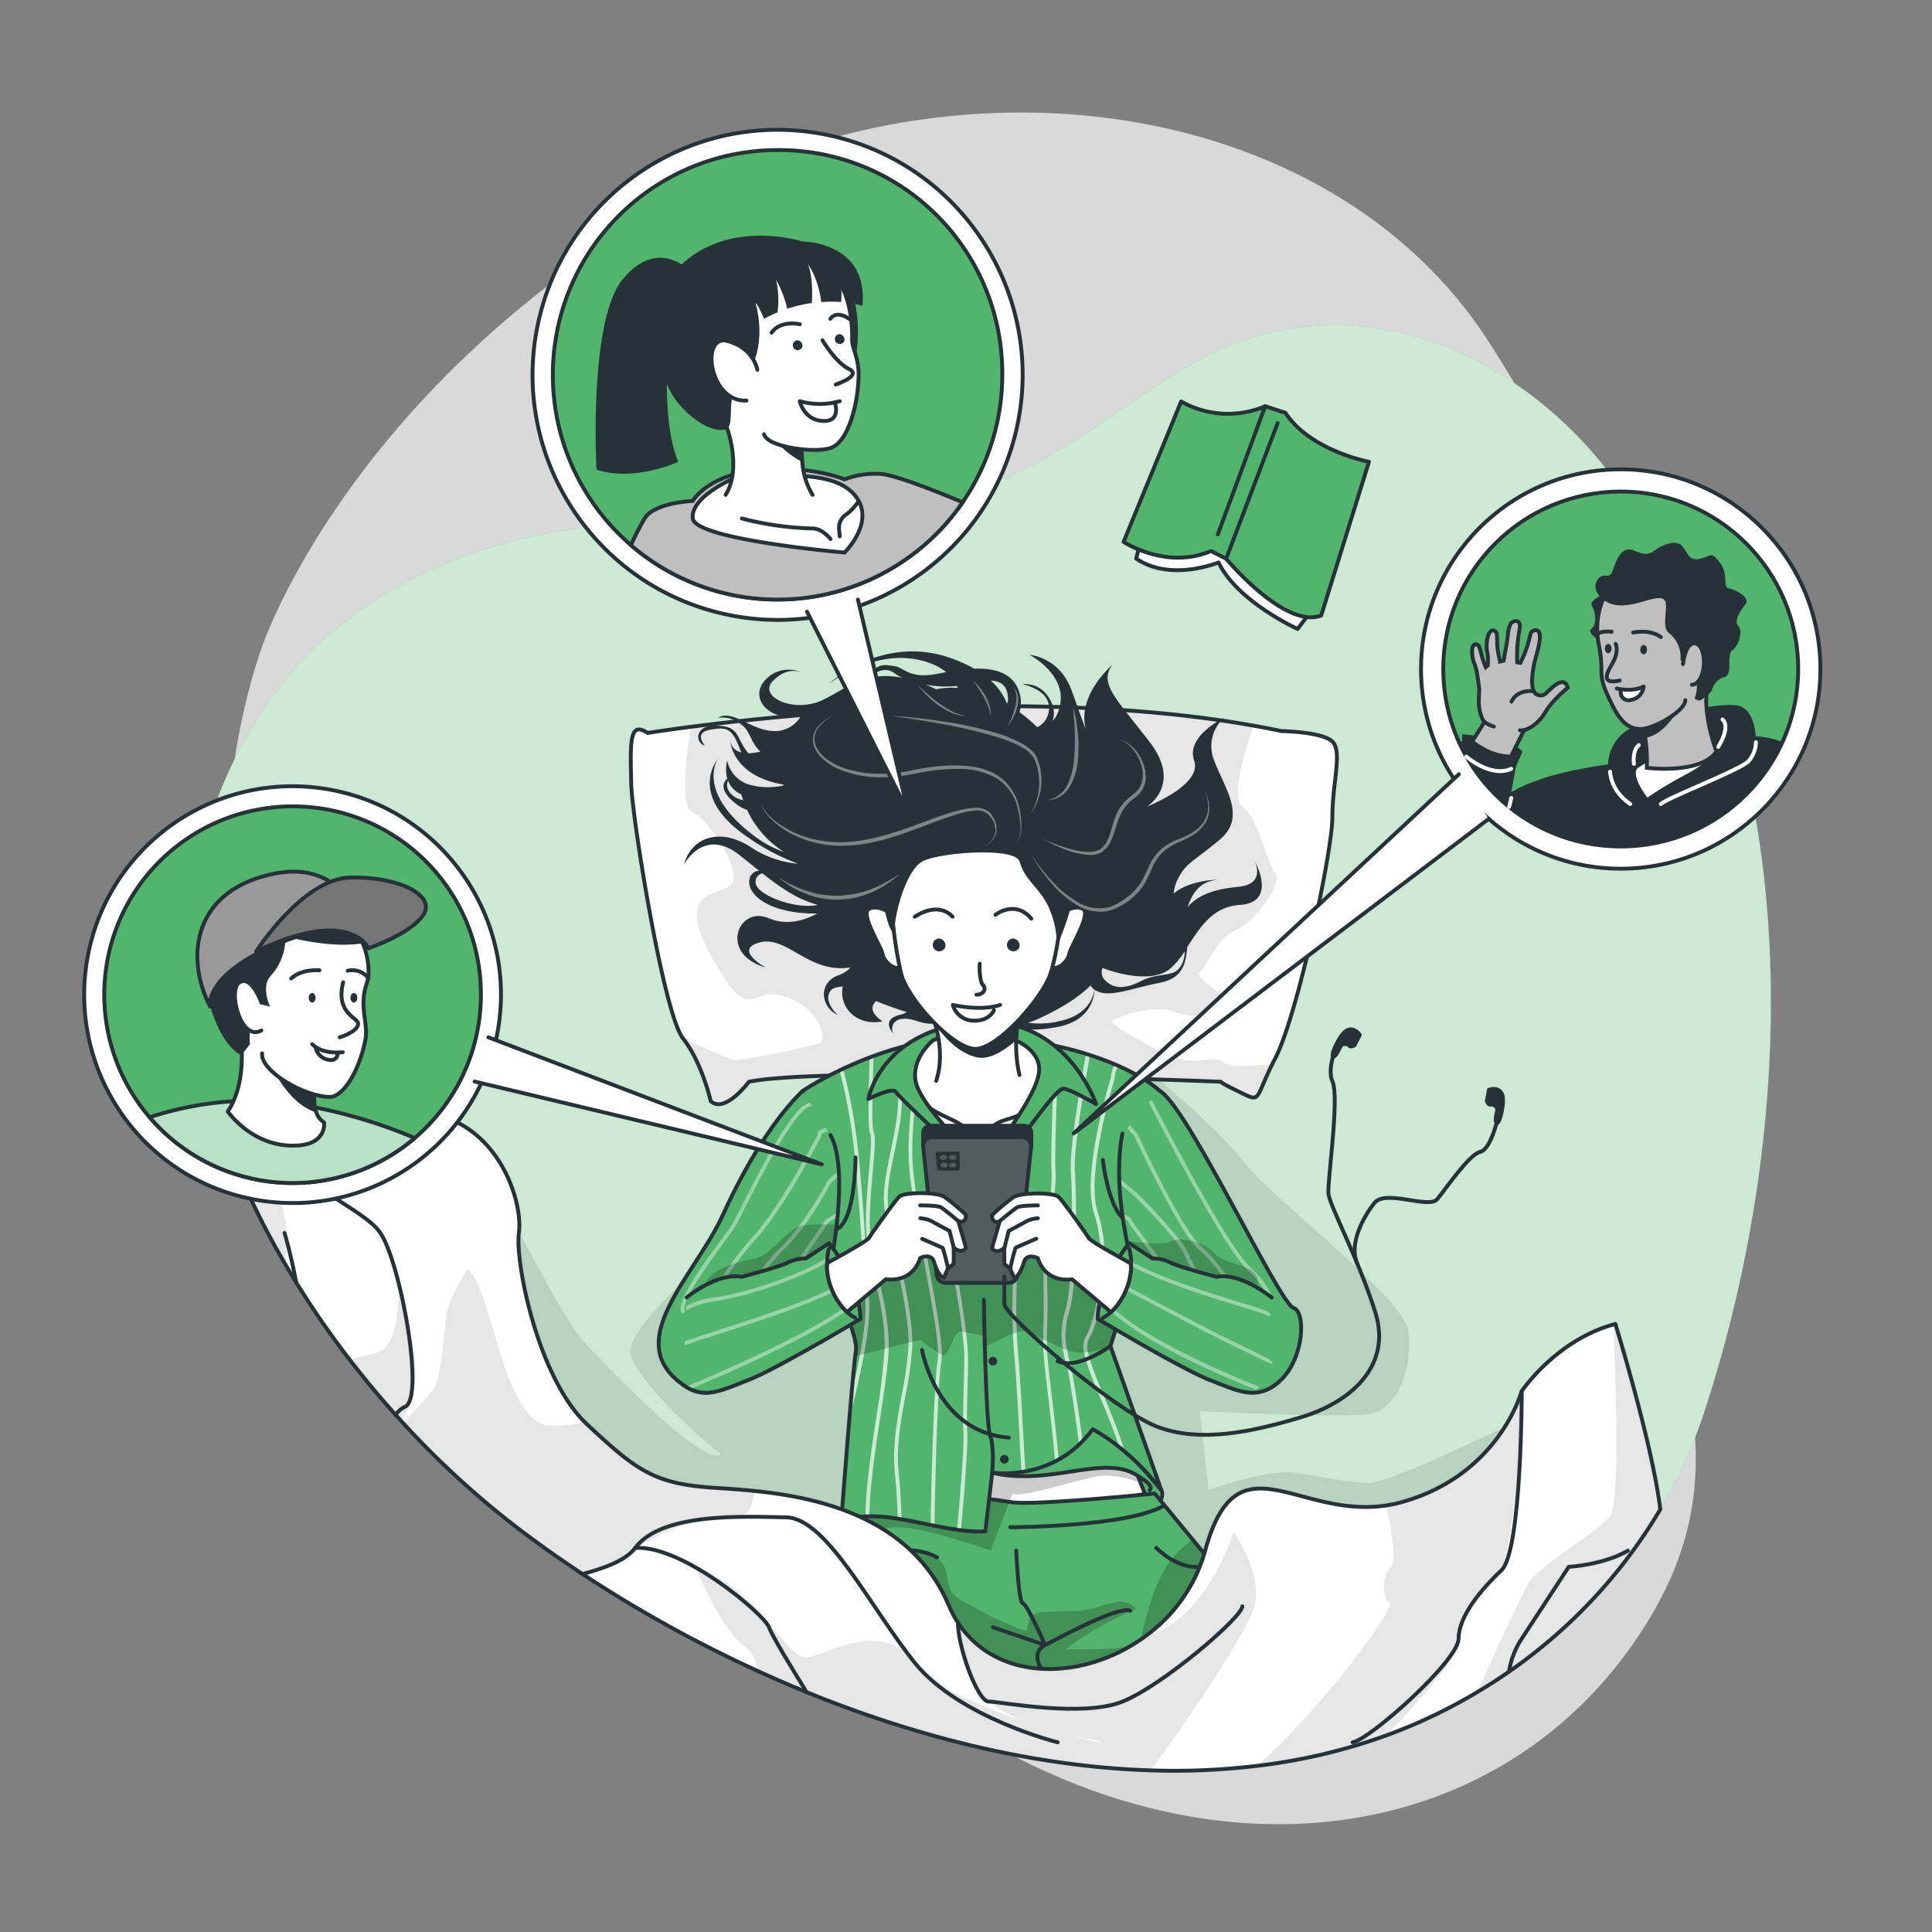 <svg xmlns="http://www.w3.org/2000/svg" xmlns:xlink="http://www.w3.org/1999/xlink" viewBox="0 0 500 500"><rect x="0" y="0" width="500" height="500" fill="#808080" stroke="none"/><defs><clipPath id="freepik--clip-path--inject-155"><path d="M344.82,211.45c0,8.89-9,51.24-14.78,62.43-.27.51-.51,1-.75,1.47-4.83,9.75-2.71,10.08-9.26,6.88-2.92-1.43-3.91-2-4.1-2.28-10.51-.41-102.36-3.89-122.11,0,0,0-6.23,8.43-9.9,5,0,0-2.23-10-7.17-16.22a.6.6,0,0,1-.09-.13c-5-6.76-13.07-57-13.29-65.55-.27-11.13-.52-16.55,4.22-13.36,0,0,4.07-.66,11.15-1.58,25.77-3.33,91.45-10,145.77-.29,2.4.42,4.77.89,7.12,1.38,0,0,10.56.16,13.19,2.72S344.82,202.56,344.82,211.45Z" style="fill:#fff;stroke:#263238;stroke-linecap:round;stroke-linejoin:round"></path></clipPath><clipPath id="freepik--clip-path-2--inject-155"><path d="M296.32,386.6l-2.36.48c-7,1.39-27.46,5.39-33.11,5.46h-1.11a78.89,78.89,0,0,1-10.89-.71s-.25-2.07-.4-4.56c-.26-4.11-.25-9.39,1.59-8.5,17.93,8.7,34.52-3.47,44.42,3.17l.72,1.82h0Z" style="fill:#fff;stroke:#263238;stroke-linecap:round;stroke-linejoin:round"></path></clipPath><clipPath id="freepik--clip-path-3--inject-155"><path d="M330,424.38,224.72,443.31s-3.3-11.65-4.38-14.34.93-13.66-.24-15.51-1.06-8.17,0-8c.49.1.81-3.76,1-7.92.23-4.78.31-9.95.31-9.95,4.29-1.49,17-1.11,27-.34a127.22,127.22,0,0,1,12.76,1.44l.24,0c3.75.87,23.23-.82,32.51-1.69,3-.28,4.93-.48,4.93-.48Z" style="fill:#51B56D;stroke:#263238;stroke-linecap:round;stroke-linejoin:round"></path></clipPath><clipPath id="freepik--clip-path-4--inject-155"><path d="M207.74,282.32s20.57-13.94,43.78-13.94,41.67,7.7,48.52,13.85-12.66,66.13-12.66,66.13l13.16,37.25c-8.47-11.05-17.75-15.72-17.75-15.72-10.24,13.86-26,11.2-26,11.2L255,396.29c-11.65.78-27.37-7.11-37.3-2.33,0,0,2.86-38.22,3.81-44.39S207.58,319.51,207.74,282.32Z" style="fill:#51B56D;stroke:#263238;stroke-linecap:round;stroke-linejoin:round"></path></clipPath><clipPath id="freepik--clip-path-5--inject-155"><path d="M207.74,282.32c-7.23,6.88-14.77,19.14-20.57,31.91-7.31,16.13-26.58,32.74-10.42,44.13,10.36,7.3,19.52-5.4,38.18-30.83,0,0,5.08-24.71,0-33.77" style="fill:#51B56D;stroke:#263238;stroke-linecap:round;stroke-linejoin:round"></path></clipPath><clipPath id="freepik--clip-path-6--inject-155"><path d="M261.11,332H244.66a2.25,2.25,0,0,1-2.24-2l-3.5-33.2a2.26,2.26,0,0,1,2.24-2.5h23.45a2.26,2.26,0,0,1,2.24,2.5l-3.5,33.2A2.25,2.25,0,0,1,261.11,332Z" style="fill:#263238;stroke:#263238;stroke-linecap:round;stroke-linejoin:round"></path></clipPath><clipPath id="freepik--clip-path-7--inject-155"><path d="M177.69,335.79s7.91-6.53,14.24-5.34c0,0,10.5-2.77,12.08-3.76a10.61,10.61,0,0,1,4.54-1l6-3.95s7.84,9.29,8.16,19.58c0,0-21.83,13.05-29,15.82-6.3,2.45-10.5,4.62-15.12,2.35a11.38,11.38,0,0,1-1.1-.63c-.25-.16-.49-.33-.74-.51" style="fill:#51B56D;stroke:#263238;stroke-linecap:round;stroke-linejoin:round"></path></clipPath><clipPath id="freepik--clip-path-8--inject-155"><path d="M300,282.23c7.07,3.52,31.07,55.2,34.76,56.26s2.64,16.88-6.76,21.08c-5.55,2.48-15.39-5-17.63-7.62s-9.93-15.92-17-23.52c0,0-5.91-19.59-2.89-35.09" style="fill:#51B56D;stroke:#263238;stroke-linecap:round;stroke-linejoin:round"></path></clipPath><clipPath id="freepik--clip-path-9--inject-155"><path d="M329.1,335.79s-7.91-6.53-14.24-5.34c0,0-10.5-2.77-12.08-3.76a10.61,10.61,0,0,0-4.54-1l-6-3.95s-7.84,9.29-8.16,19.58c0,0,21.84,13.05,29,15.82s11.57,5.19,17,1.21" style="fill:#51B56D;stroke:#263238;stroke-linecap:round;stroke-linejoin:round"></path></clipPath><clipPath id="freepik--clip-path-10--inject-155"><path d="M429.68,390.63a134.66,134.66,0,0,1-39.16,42c-2.67,1.86-5.42,3.64-8.23,5.3h0q-5.57,3.33-11.46,6.14t-12.2,5.11A149.84,149.84,0,0,1,325.3,457a178.35,178.35,0,0,1-27.5,1.17c-29.87-.93-60.5-8.62-89-20.23q-6.42-2.61-12.69-5.48a337.77,337.77,0,0,1-45.4-25.13l-.32-.21q-8-5.3-15.36-10.84a230.41,230.41,0,0,1-30.72-28l-.38-.42c-.52-.56-1-1.12-1.54-1.69q-6.28-7-12.09-14.54a233.27,233.27,0,0,1-13.67-19.79q-1.48-2.38-2.89-4.81A200.45,200.45,0,0,1,60,298.85c1.3-7.81,3.08-14.4,3.54-16.53,1.13-5.16-6-44.27,5.75-47.56s40.74-4.9,40.74-4.9-13.72,13.71-12.13,21.38a20.72,20.72,0,0,1,.42,3.5c.26,6.15-1.93,11.33-1.48,14.51A20.06,20.06,0,0,0,98,275.2c1.64,4.73,5.61,10.95,15.19,13.36a23.21,23.21,0,0,1,3.53,1.18c13.66,5.68,18.55,22.08,17.57,29.35-1,7.77,4.91,37,17.09,49l.47.45c12.51,11.7,17.19,15.35,32,16.43,3.07.22,7,.43,11.39.89,16.82,1.7,40.62,6.9,50.29,29.59a28.23,28.23,0,0,0,2.4,4.5c.21.32.43.64.65.95,10.65,14.89,33.08,13.86,48.52,2.05A40.71,40.71,0,0,0,311.9,401.3c8.14-29.91,23.69-8.22,46.77-11.68a32.37,32.37,0,0,0,4-.85c21.27-5.85,28.76-22.12,30.61-27.18.36-1,.51-1.52.51-1.52s8.74-13.06,23.71-17.28l.55-.16S427.65,373.72,429.68,390.63Z" style="fill:#fff;stroke:#263238;stroke-linecap:round;stroke-linejoin:round"></path></clipPath><clipPath id="freepik--clip-path-11--inject-155"><path d="M107.33,294.52a48.73,48.73,0,0,1-68.6-5.37A86,86,0,0,1,60.4,285q2.9-.18,5.91-.12A87.11,87.11,0,0,1,78,286c1.16.17,2.32.37,3.46.59A130,130,0,0,1,107.33,294.52Z" style="fill:#51B56D;stroke:#263238;stroke-linecap:round;stroke-linejoin:round"></path></clipPath></defs><g id="freepik--background-simple--inject-155"><path d="M67.93,167.09s-27.88,72,11.3,144.5S199.11,422.39,263.7,455.14s131.66,16.8,163.53-36.84-11.84-91.93-11.9-168.42,11.45-96.74-30-161.36-143.06-78.93-219.9-31S67.93,167.09,67.93,167.09Z" style="fill:#fff;opacity:0.7"></path><path d="M49.56,238.67A108.67,108.67,0,0,1,72.33,178c18.74-24.44,48.06-37.39,78-41.39,43.53-5.82,81.85,4.44,122.49-19.31,12.53-7.32,23.9-16.54,36.59-23.6,37.42-20.82,79.5-5.4,105.31,26.45,53.83,66.43,51.73,168,26.32,245.34-11.4,34.73-37.26,62.84-70.23,78.58-74.59,35.6-174.28-1.42-235.82-47.78C89.11,361.76,46,298.78,49.56,238.67Z" style="fill:#51B56D"></path><path d="M49.56,238.67A108.67,108.67,0,0,1,72.33,178c18.74-24.44,48.06-37.39,78-41.39,43.53-5.82,81.85,4.44,122.49-19.31,12.53-7.32,23.9-16.54,36.59-23.6,37.42-20.82,79.5-5.4,105.31,26.45,53.83,66.43,51.73,168,26.32,245.34-11.4,34.73-37.26,62.84-70.23,78.58-74.59,35.6-174.28-1.42-235.82-47.78C89.11,361.76,46,298.78,49.56,238.67Z" style="fill:#fff;opacity:0.7"></path></g><g id="freepik--Book--inject-155"><path d="M340.1,157.12l-4.28,5.65s-15.52-7-20.47-17.2c0,0-12.28,5.1-21.32-1l4.35-16.29,29.22,8.94Z" style="fill:#fff;stroke:#263238;stroke-linecap:round;stroke-linejoin:round"></path><path d="M341.93,159.28l12.36-39.76s-15.2-2.87-21.62-12.68l-5.25-1.71a24.59,24.59,0,0,1-21.74-1.23l-14.9,36.34s11.12,7.32,22.61,2.36l3.94,2S332.54,162.9,341.93,159.28Z" style="fill:#51B56D;stroke:#263238;stroke-linecap:round;stroke-linejoin:round"></path><line x1="317.33" y1="144.59" x2="330.65" y2="109.5" style="fill:none;stroke:#263238;stroke-linecap:round;stroke-linejoin:round"></line><line x1="327.42" y1="105.13" x2="315.18" y2="138.29" style="fill:none;stroke:#263238;stroke-linecap:round;stroke-linejoin:round"></line></g><g id="freepik--Character--inject-155"><path d="M296.21,276.21s19.4,16,25.84,24.68,40.73,34.5,42.31,43.2-2.21,20.75-10.07,21.84-43.79-.73-43.79-.73l2.27,20.42s14.67-5.24,21.53-4.53,13.09,2.57,20,2.69,53.85-23.71,53.85-23.71l-48.52,71.8L288,447.73s-53,4.75-75.32-9.53-75.5-51.92-79.87-71.6-10-70-10-70,22,43.68,27.87,50.2,31.65,33.17,35.89,29.6c0,0-20.32-16.4-23.33-25.81s49.42-49.24,49.42-49.24Z" style="opacity:0.1"></path><path d="M344.82,211.45c0,8.89-9,51.24-14.78,62.43-.27.51-.51,1-.75,1.47-4.83,9.75-2.71,10.08-9.26,6.88-2.92-1.43-3.91-2-4.1-2.28-10.51-.41-102.36-3.89-122.11,0,0,0-6.23,8.43-9.9,5,0,0-2.23-10-7.17-16.22a.6.6,0,0,1-.09-.13c-5-6.76-13.07-57-13.29-65.55-.27-11.13-.52-16.55,4.22-13.36,0,0,4.07-.66,11.15-1.58,25.77-3.33,91.45-10,145.77-.29,2.4.42,4.77.89,7.12,1.38,0,0,10.56.16,13.19,2.72S344.82,202.56,344.82,211.45Z" style="fill:#fff"></path><g style="clip-path:url(#freepik--clip-path--inject-155)"><path d="M329.29,275.35c-4.83,9.75-2.71,10.08-9.26,6.88-2.92-1.43-3.91-2-4.1-2.28-10.51-.41-102.36-3.89-122.11,0,0,0-6.23,8.43-9.9,5,0,0-2.23-10-7.17-16.22a.6.6,0,0,1-.09-.13c6.1,2.88,12.27,5.64,13.6,5.7,2.81.13,20.12-3.6,21.94-4.31s.38-8.63-8.78-12-8.81,7.86-18.29-8.62-3-17.32,2.94-19.54-4.41-17.72-8.81-19.6c-3.18-1.36-1.83-13-.52-22.13,25.77-3.33,91.45-10,145.77-.29,0,0-6.83,17.89-2.87,21S327.76,223,330,226s-6,13.24-10.38,14.82-7.63,9.81-9.16,10.84,8.27,8,10.92,8.33c-2.38.87-10.93,4.3-16.55,2.12-7-2.69-15.31,1.24-16.88,2.05s13.63,9.24,18.69,10.16,7.44-1.38,10.21.76C318.42,276.26,324.31,275.91,329.29,275.35Z" style="opacity:0.1"></path></g><path d="M344.82,211.45c0,8.89-9,51.24-14.78,62.43-.27.51-.51,1-.75,1.47-4.83,9.75-2.71,10.08-9.26,6.88-2.92-1.43-3.91-2-4.1-2.28-10.51-.41-102.36-3.89-122.11,0,0,0-6.23,8.43-9.9,5,0,0-2.23-10-7.17-16.22a.6.6,0,0,1-.09-.13c-5-6.76-13.07-57-13.29-65.55-.27-11.13-.52-16.55,4.22-13.36,0,0,4.07-.66,11.15-1.58,25.77-3.33,91.45-10,145.77-.29,2.4.42,4.77.89,7.12,1.38,0,0,10.56.16,13.19,2.72S344.82,202.56,344.82,211.45Z" style="fill:none;stroke:#263238;stroke-linecap:round;stroke-linejoin:round"></path><path d="M300.54,385.61c1.42,2.4-3.56,8.07-3.56,8.07l-44.39-10.85,20.52-20.14,7-1.05Z" style="fill:#51B56D;stroke:#263238;stroke-linecap:round;stroke-linejoin:round"></path><path d="M296.32,386.6l-2.36.48c-7,1.39-27.46,5.39-33.11,5.46h-1.11a78.89,78.89,0,0,1-10.89-.71s-.25-2.07-.4-4.56c-.26-4.11-.25-9.39,1.59-8.5,17.93,8.7,34.52-3.47,44.42,3.17l.72,1.82h0Z" style="fill:#fff"></path><g style="clip-path:url(#freepik--clip-path-2--inject-155)"><path d="M295.18,383.77c-.32-.12-6-2.33-10.43-1.82s-19.82,5.74-22.72,4.65l-.82,2.12-1.47,3.83a78.89,78.89,0,0,1-10.89-.71s-.25-2.07-.4-4.56c-.26-4.11-.25-9.39,1.59-8.5,17.93,8.7,34.52-3.47,44.42,3.17Z" style="opacity:0.2"></path></g><path d="M296.32,386.6l-2.36.48c-7,1.39-27.46,5.39-33.11,5.46h-1.11a78.89,78.89,0,0,1-10.89-.71s-.25-2.07-.4-4.56c-.26-4.11-.25-9.39,1.59-8.5,17.93,8.7,34.52-3.47,44.42,3.17l.72,1.82h0Z" style="fill:none;stroke:#263238;stroke-linecap:round;stroke-linejoin:round"></path><path d="M330,424.38,224.72,443.31s-3.3-11.65-4.38-14.34.93-13.66-.24-15.51-1.06-8.17,0-8c.49.1.81-3.76,1-7.92.23-4.78.31-9.95.31-9.95,4.29-1.49,17-1.11,27-.34a127.22,127.22,0,0,1,12.76,1.44l.24,0c3.75.87,23.23-.82,32.51-1.69,3-.28,4.93-.48,4.93-.48Z" style="fill:#51B56D"></path><g style="clip-path:url(#freepik--clip-path-3--inject-155)"><path d="M261.21,388.72l-1.47,3.83-3.38,8.75S239,395,231.84,395.24a41.63,41.63,0,0,0-10.74,2.33c.23-4.78.31-9.95.31-9.95,4.29-1.49,17-1.11,27-.34A127.22,127.22,0,0,1,261.21,388.72Z" style="opacity:0.2"></path><path d="M308.74,398.54c-10.93,6.6-12.22,23.27-13.91,26s-13,2.25-19.09,2.27a80.16,80.16,0,0,1,18.39-10.33,5.51,5.51,0,0,0-5.16-1.84,38.73,38.73,0,0,0-5.54,1.48c-4.31,1.16-8.85.76-13.29,1.1-1.43.1-3.08.44-3.7,1.73-.48,1-.19,2.25-.85,3.11-4.17-.94-16.31-7.27-18.33-9-4.1-3.45,1.07-9.78-10.36-11.81-5.57-1-14.23,9.06-14.23,9.06l2.05,32.95L330,424.38Z" style="opacity:0.2"></path></g><path d="M330,424.38,224.72,443.31s-3.3-11.65-4.38-14.34.93-13.66-.24-15.51-1.06-8.17,0-8c.49.1.81-3.76,1-7.92.23-4.78.31-9.95.31-9.95,4.29-1.49,17-1.11,27-.34a127.22,127.22,0,0,1,12.76,1.44l.24,0c3.75.87,23.23-.82,32.51-1.69,3-.28,4.93-.48,4.93-.48Z" style="fill:none;stroke:#263238;stroke-linecap:round;stroke-linejoin:round"></path><path d="M261.45,395.24s30.3,0,39.9-5.65" style="fill:none;stroke:#263238;stroke-linecap:round;stroke-linejoin:round"></path><path d="M299.23,400.58s5.28,5.51,11.27,4.91" style="fill:none;stroke:#263238;stroke-linecap:round;stroke-linejoin:round"></path><path d="M257,421.15l13.5,4.6s18.86-10.4,22-8.9" style="fill:none;stroke:#263238;stroke-linecap:round;stroke-linejoin:round"></path><path d="M263,401.3s.58,13.43,1.72,13.65,5.74,10.8,5.74,10.8-3.7,1.44-1,6.12" style="fill:none;stroke:#263238;stroke-linecap:round;stroke-linejoin:round"></path><path d="M294.46,382c1.59.83,4.23,2.68,3.05,3.66" style="fill:none;stroke:#263238;stroke-linecap:round;stroke-linejoin:round"></path><path d="M207.74,282.32s20.57-13.94,43.78-13.94,41.67,7.7,48.52,13.85-12.66,66.13-12.66,66.13l13.16,37.25c-8.47-11.05-17.75-15.72-17.75-15.72-10.24,13.86-26,11.2-26,11.2L255,396.29c-11.65.78-27.37-7.11-37.3-2.33,0,0,2.86-38.22,3.81-44.39S207.58,319.51,207.74,282.32Z" style="fill:#51B56D"></path><g style="clip-path:url(#freepik--clip-path-4--inject-155)"><g style="opacity:0.7"><path d="M291.13,375.72c-.48-.41-1-.8-1.42-1.17-1.54-4.65-3.38-9.08-5-12.94-2-4.74-3.6-8.66-4.14-11.56a5.59,5.59,0,0,1,.41-4.12c1.84-2.75,3.71-11.24,3.82-19.54a36.59,36.59,0,0,0-1.59-12.22c-3.47-9.76,3.76-33.57,4.28-35.24a8.73,8.73,0,0,1,1-3.48l.92.4a8,8,0,0,0-.95,3.19l0,.13c-.08.25-7.71,25.08-4.31,34.67a38.21,38.21,0,0,1,1.67,13c-.17,8.36-2.09,16.75-4,19.61a4.76,4.76,0,0,0-.23,3.46c.55,2.86,2.22,6.87,4.05,11.27S289.5,370.49,291.13,375.72Z" style="fill:#fff"></path><path d="M281.9,274c0,.25-4.17,22.67-3.73,28.89.22,3.06.45,12,.2,20.51-.2,6.76-.7,13.25-1.75,16.34a19.9,19.9,0,0,0-.47,9.62h0a23.23,23.23,0,0,0,1,3.86c0,.2,1.79,9.64,3,19.72-.3.31-.6.61-.91.89-1.23-10.31-3-20.19-3.08-20.34a23.37,23.37,0,0,1-1.13-4.51,20.31,20.31,0,0,1,.6-9.56c1-3,1.51-9.56,1.7-16.45.23-8,.05-16.46-.2-20-.45-6.34,3.57-28.19,3.74-29.12l.15-1.12,1,.31C282,273.37,281.94,273.69,281.9,274Z" style="fill:#fff"></path><path d="M274,377.74c-.32.18-.64.35-.95.5-.47-5.72-1.21-12-1.83-17.23-.69-5.84-1.23-10.46-1.24-12.65,0-.62,0-1.2,0-1.75,0-1.57,0-2.85.07-4.1.07-2.74.13-5.33,0-10.53a90.49,90.49,0,0,1,.68-11.68c.15-1.39.3-2.79.46-4.18.58-5.21,1.14-10.14.95-13.16-.28-4.63.46-22.73.9-32.34l1,.21c-.43,9.64-1.16,27.57-.88,32.07.19,3.11-.37,8.07-1,13.33-.17,1.47-.33,3-.49,4.42A87.69,87.69,0,0,0,271,332c.17,5.22.11,7.83,0,10.59,0,1.37-.07,2.77-.07,4.54,0,.4,0,.83,0,1.27,0,2.14.58,7,1.23,12.54C272.77,366,273.49,372.11,274,377.74Z" style="fill:#fff"></path><path d="M264.91,372.84c.16,2.79.3,5.51.45,8-.34.07-.67.12-1,.17-.14-2.47-.29-5.23-.45-8.06-.44-7.9-.94-16.86-1.41-22.27-.16-1.81-.28-3.62-.35-5.45a167,167,0,0,1,1-26.14c0-.33.07-.69.11-1.08,1-9.81,2.87-36.22,3.72-48.42l1,.15c-.87,12.31-2.76,38.86-3.74,48.54,0,.33-.07.63-.1.92a166.59,166.59,0,0,0-1,25.71c.08,1.91.21,3.8.37,5.68C264,356,264.47,364.93,264.91,372.84Z" style="fill:#fff"></path><path d="M250.41,359.09c-.12,4.44-.25,9-.07,11.88.22,3.38-.87,16.57-1.63,25l-1-.12c.76-8.46,1.84-21.59,1.63-24.87-.18-2.88-.05-7.5.07-12,.1-3.29.18-6.4.13-8.46,0-1.31-.2-3.33-.52-5.93-.74-6.2-2.27-15.63-4.61-26.2-.43-1.92-.88-3.89-1.36-5.88-3.25-13.47.06-34.59,1.8-43.84l1-.11c-1.72,9-5.11,30.27-1.87,43.72.48,2,.92,3.91,1.35,5.81,2.38,10.77,3.94,20.38,4.67,26.63.3,2.52.47,4.49.5,5.77C250.59,352.67,250.51,355.79,250.41,359.09Z" style="fill:#fff"></path><path d="M243.73,350.58a9.83,9.83,0,0,1-.13,1.78c-.88,4.87-1.59,30.41-1.75,42.5l-1-.21c.13-12.45,1-37.95,1.81-42.46a11.76,11.76,0,0,0,.11-2.21c-.12-4.68-1.79-13.62-3.53-23-.38-2.05-.76-4.11-1.13-6.16-1.26-6.92-2.38-13.6-2.8-18.57-.79-9.49,1.32-23.93,3.14-32.48l1-.2c-1.73,8.15-4,22.72-3.17,32.6.4,4.88,1.5,11.44,2.75,18.26.38,2.11.78,4.25,1.17,6.37C242,336.59,243.74,345.92,243.73,350.58Z" style="fill:#fff"></path><path d="M236.1,347.19c0,.4,0,.8,0,1.18a88.28,88.28,0,0,1-1.72,12.51c-1.23,6.66-2.49,13.54-1.81,20.16.46,4.41.67,8.64.76,12.14l-1-.17c-.09-3.44-.3-7.57-.74-11.87-.69-6.76.59-13.71,1.82-20.44a88.32,88.32,0,0,0,1.71-12.36c0-.3,0-.6,0-.91,0-6.31-2.05-15.64-3.84-23.52l-.3-1.31c-.85-3.71-1.58-6.92-2-9.4-.75-4.32.37-9.71,1.56-15.41,1.11-5.35,2.26-10.87,1.77-15.5-.4-3.91-.54-7.72-.58-10.87l1-.28c0,3.17.17,7.06.58,11,.5,4.79-.67,10.39-1.79,15.81-1.17,5.61-2.27,10.91-1.55,15,.43,2.46,1.15,5.66,2,9.36l.24,1.07C234,331.32,236.06,340.71,236.1,347.19Z" style="fill:#fff"></path><path d="M230,348.36c0,.12,0,.24,0,.36-.1,4.26-1.09,10.78-2.13,17.67-1.33,8.79-2.81,18.49-2.88,26l-1,0c.07-7.63,1.55-17.39,2.89-26.22A172,172,0,0,0,228.94,349c0-.22,0-.43,0-.63.07-6.26-1.31-12.2-2.65-18-.28-1.19-.55-2.36-.8-3.5a56.82,56.82,0,0,1-1.28-7.77c-.35-4.44.22-10.91.68-16.12.38-4.25.76-8.64.37-9.45-.68-1.37-.53-8.41-.24-18.21,0-.57,0-1.13.05-1.69l1-.38-.06,2.1c-.2,6.95-.49,16.48.13,17.74.5,1,.24,4.28-.26,10-.46,5.17-1,11.6-.69,15.95a54.13,54.13,0,0,0,1.21,7.36c.26,1.23.55,2.49.85,3.77C228.63,336,230,342,230,348.36Z" style="fill:#fff"></path><path d="M223.62,350.33q-1.27,7-3.73,16.5c.18-2.19.36-4.32.54-6.31.86-3.65,1.58-6.95,2.13-9.91,1.17-6.28,1.63-11,1.37-14.18-.11-1.39-.27-4-.47-7.23,0-.36-.05-.74-.07-1.12-.55-9-1.37-21.91-2.48-31.66a138.46,138.46,0,0,0-3.64-19.4l.92-.43a139.39,139.39,0,0,1,3.72,19.72c1.09,9.59,1.89,22.25,2.45,31.23,0,.55.07,1.08.1,1.6.2,3.25.36,5.83.47,7.2C225.19,339.5,224.75,344.18,223.62,350.33Z" style="fill:#fff"></path></g><path d="M292.8,330.44c-2.91,10.19-5.42,17.92-5.42,17.92a25.46,25.46,0,0,1-5.79,1.59c-.36.05-.7.08-1,.1a11.34,11.34,0,0,1-4.42-.68h0a6.21,6.21,0,0,1-1.08-.38c-1-.43-2.55-1.16-4.14-1.91l-1-.47a24,24,0,0,0-5.21-2,4.21,4.21,0,0,0-1.59.23,9.27,9.27,0,0,0-1,.32,57.31,57.31,0,0,0-7.27,3.54l-.26-3s-2.58-.58-4.58-.88l-1-.13c-.25,0-.47,0-.66,0-1.66,0-2.94,6.85-4.63,5.95-.28-.15-.62-.36-1-.6-1.86-1.2-4.55-3.24-4.55-3.24-.15,0-.91.17-2.08.45l-1,.24c-1.42.34-3.22.79-5.16,1.29l-1,.26c-1.74.43-3.57.9-5.32,1.35l-1.06.28-1.19.3c.07-.54.13-1,.18-1.34.41-2.65-2.11-8.57-5.11-17.41,2.07-1.27,4.43-2.67,6.95-4.08l1-.54,1.15-.64.92-.49c1.58-.85,3.2-1.69,4.84-2.5l.92-.46c1.95-.94,3.92-1.83,5.88-2.64.32-.14.63-.27,1-.39,1.82-.74,3.63-1.4,5.39-1.95l1-.3a34.42,34.42,0,0,1,8.55-1.54,34.81,34.81,0,0,1,9.37,1.33l1,.27c2.06.57,4.2,1.27,6.37,2.07l1,.35c1.91.72,3.85,1.5,5.77,2.33l1,.43c2.19,1,4.35,2,6.44,3l1,.49C288.29,328.09,290.65,329.3,292.8,330.44Z" style="opacity:0.2"></path></g><path d="M207.74,282.32s20.57-13.94,43.78-13.94,41.67,7.7,48.52,13.85-12.66,66.13-12.66,66.13l13.16,37.25c-8.47-11.05-17.75-15.72-17.75-15.72-10.24,13.86-26,11.2-26,11.2L255,396.29c-11.65.78-27.37-7.11-37.3-2.33,0,0,2.86-38.22,3.81-44.39S207.58,319.51,207.74,282.32Z" style="fill:none;stroke:#263238;stroke-linecap:round;stroke-linejoin:round"></path><path d="M224.72,284.43s3.1-17.54,27.08-19.85,31.89,21.17,31.89,21.17-6.8-4-8.54-4S265,293.66,265,293.66a27.74,27.74,0,0,0-12.05,15.56s-2.81-11.08-7.65-13.45c0,0-12.63-11.87-13.48-13.19S224.72,284.43,224.72,284.43Z" style="fill:#51B56D;stroke:#263238;stroke-linecap:round;stroke-linejoin:round"></path><path d="M241.51,269.2s-5.82,4.61-4.5,10.84S251.8,299.2,251.8,299.2l1.12,3.69s15.21-17.67,16-25.58S255,264,241.51,269.2Z" style="fill:#fff;stroke:#263238;stroke-linecap:round;stroke-linejoin:round"></path><path d="M255.94,293.34c1-3.47,5.06-3.34,7.78-4.78" style="fill:none;stroke:#263238;stroke-linecap:round;stroke-linejoin:round"></path><path d="M240.71,286.82c4.08,2.83,9,3.47,10.15,6.94" style="fill:none;stroke:#263238;stroke-linecap:round;stroke-linejoin:round"></path><path d="M207.74,282.32c-7.23,6.88-14.77,19.14-20.57,31.91-7.31,16.13-26.58,32.74-10.42,44.13,10.36,7.3,19.52-5.4,38.18-30.83,0,0,5.08-24.71,0-33.77" style="fill:#51B56D"></path><g style="clip-path:url(#freepik--clip-path-5--inject-155)"><g style="opacity:0.4"><path d="M210.23,286.28l-.16,0c-3.77,0-12.15,16.33-16.65,25.14-1.81,3.56-3.13,6.13-3.77,7L188.52,320c-3.08,4.11-12.45,16.64-11.31,19.18a.5.5,0,0,1-.26.66.45.45,0,0,1-.2,0,.52.52,0,0,1-.46-.29c-1.21-2.72,5.1-11.73,11.43-20.19l1.12-1.5c.6-.82,2-3.5,3.69-6.88,6.42-12.59,13-24.87,17.11-25.65Z" style="fill:#fff"></path><path d="M213.74,291.87l-.45.15c-.74.24-1.85.6-1.7,1.66-.94,1.83-10,19.13-16.91,26.56a77.91,77.91,0,0,0-5.68,7.13,118.36,118.36,0,0,0-7.4,11.68c-1.53,2.82-2.38,4.88-2,5.34a.48.48,0,0,0,.4.21.45.45,0,0,0,.29-.1.48.48,0,0,0,.18-.56,15.36,15.36,0,0,1,1.53-3.45,118,118,0,0,1,8.6-13.62,66.27,66.27,0,0,1,4.85-5.95c7.35-7.91,17.06-26.75,17.15-26.93a.51.51,0,0,0,0-.36c-.06-.22,0-.34,1-.66.23-.07.46-.15.68-.24Z" style="fill:#fff"></path><path d="M217.16,304.55a5.47,5.47,0,0,0-2.65,2.57,90.42,90.42,0,0,1-6.32,10h0a50.22,50.22,0,0,1-5.4,6.36c-6.22,6-13,17.73-13.11,17.84a.5.5,0,0,1-.43.25.47.47,0,0,1-.25-.07.49.49,0,0,1-.18-.68c.07-.12,7-11.92,13.27-18.06a45.38,45.38,0,0,0,4.51-5.19h0a89.85,89.85,0,0,0,7-10.92,6.77,6.77,0,0,1,3.5-3.24C217.13,303.81,217.15,304.18,217.16,304.55Z" style="fill:#fff"></path><path d="M216.87,313.65c0,.43-.07.85-.12,1.26l-.56.35c-.56.35-1.14.71-1.78,1.13l-.34.5c-2,2.9-10.78,15.79-14,19.81-2.08,2.62-5.25,6.21-7.56,8.78h0c-1.67,1.86-2.89,3.19-2.92,3.22a.52.52,0,0,1-.37.16.51.51,0,0,1-.34-.14.5.5,0,0,1,0-.7s1-1.06,2.34-2.57h0c2.32-2.58,5.86-6.55,8.1-9.38,3-3.77,11-15.45,13.53-19.17h0l.78-1.15a.4.4,0,0,1,.13-.13c.69-.46,1.3-.84,1.89-1.21Z" style="fill:#fff"></path></g><path d="M216.55,316.93c-.67,6-1.62,10.6-1.62,10.6-4.69,6.39-8.78,12-12.44,16.65a48.39,48.39,0,0,1-10,1.3c-.45,0-.89,0-1.33,0-4.64-.18-8.25-1.58-9.25-5q-.22-.75-.36-1.44c-1.4-6.89,2.88-10.05,7.4-11.68.52-.19,1-.35,1.56-.5,1.53-.44,3-.74,4.25-1,4.85-.91,7.9-6.59,11.78-8.3a5.89,5.89,0,0,1,1.59-.45h0a43.31,43.31,0,0,1,4.67-.25h1.21C214.92,316.89,215.76,316.91,216.55,316.93Z" style="opacity:0.2"></path></g><path d="M207.74,282.32c-7.23,6.88-14.77,19.14-20.57,31.91-7.31,16.13-26.58,32.74-10.42,44.13,10.36,7.3,19.52-5.4,38.18-30.83,0,0,5.08-24.71,0-33.77" style="fill:none;stroke:#263238;stroke-linecap:round;stroke-linejoin:round"></path><path d="M238.91,296.14v-2.9a1.9,1.9,0,0,1,1.9-1.9H265a1.9,1.9,0,0,1,1.9,1.9v3.51l-13.94,21.41Z" style="fill:#263238;stroke:#263238;stroke-linecap:round;stroke-linejoin:round"></path><path d="M261.11,332H244.66a2.25,2.25,0,0,1-2.24-2l-3.5-33.2a2.26,2.26,0,0,1,2.24-2.5h23.45a2.26,2.26,0,0,1,2.24,2.5l-3.5,33.2A2.25,2.25,0,0,1,261.11,332Z" style="fill:#263238"></path><g style="clip-path:url(#freepik--clip-path-6--inject-155)"><path d="M261.11,332H244.66a2.25,2.25,0,0,1-2.24-2l-3.5-33.2a2.26,2.26,0,0,1,2.24-2.5h23.45a2.26,2.26,0,0,1,2.24,2.5l-3.5,33.2A2.25,2.25,0,0,1,261.11,332Z" style="fill:#fff;opacity:0.2"></path></g><path d="M261.11,332H244.66a2.25,2.25,0,0,1-2.24-2l-3.5-33.2a2.26,2.26,0,0,1,2.24-2.5h23.45a2.26,2.26,0,0,1,2.24,2.5l-3.5,33.2A2.25,2.25,0,0,1,261.11,332Z" style="fill:none;stroke:#263238;stroke-linecap:round;stroke-linejoin:round"></path><path d="M242.19,298.64l.36,3.81a.53.53,0,0,0,.53.48h4.75a.53.53,0,0,0,.53-.53v-3.81a.54.54,0,0,0-.53-.54h-5.11A.54.54,0,0,0,242.19,298.64Z" style="fill:#263238"></path><ellipse cx="244.12" cy="299.54" rx="0.98" ry="0.65" style="fill:#fff;opacity:0.2"></ellipse><path d="M247.48,301.54c0,.37-.42.66-.94.66s-.94-.29-.94-.66.42-.65.94-.65S247.48,301.18,247.48,301.54Z" style="fill:#fff;opacity:0.2"></path><ellipse cx="246.55" cy="299.54" rx="0.98" ry="0.65" style="fill:#fff;opacity:0.2"></ellipse><ellipse cx="244.35" cy="301.54" rx="0.94" ry="0.65" style="fill:#fff;opacity:0.2"></ellipse><path d="M177.69,335.79s7.91-6.53,14.24-5.34c0,0,10.5-2.77,12.08-3.76a10.61,10.61,0,0,1,4.54-1l6-3.95s7.84,9.29,8.16,19.58c0,0-21.83,13.05-29,15.82-6.3,2.45-10.5,4.62-15.12,2.35a11.38,11.38,0,0,1-1.1-.63c-.25-.16-.49-.33-.74-.51" style="fill:#51B56D"></path><g style="clip-path:url(#freepik--clip-path-7--inject-155)"><g style="opacity:0.4"><path d="M214.13,325.42c0,.37-.06.77-.07,1.21-8.46,5.1-22.61,9.33-29.72,10.25a19.9,19.9,0,0,0-6.79,2.28l0-1.13a20.37,20.37,0,0,1,6.61-2.14C192.38,334.84,206.3,330.36,214.13,325.42Z" style="fill:#fff"></path><path d="M215.62,334.38c-7.32,3.67-19.91,7.74-29.69,10.9-3.47,1.12-6.58,2.13-8.76,2.9l.05-1.08c2.17-.75,5.12-1.71,8.4-2.77,9.27-3,22.27-7.2,29.6-10.89.06.18.13.35.21.53S215.55,334.25,215.62,334.38Z" style="fill:#fff"></path><path d="M219,339.26c-10,7.1-30.09,15.93-40.36,20.24a11.38,11.38,0,0,1-1.1-.63c9.95-4.17,30.64-13.22,40.77-20.34A9.79,9.79,0,0,0,219,339.26Z" style="fill:#fff"></path></g></g><path d="M177.69,335.79s7.91-6.53,14.24-5.34c0,0,10.5-2.77,12.08-3.76a10.61,10.61,0,0,1,4.54-1l6-3.95s7.84,9.29,8.16,19.58c0,0-21.83,13.05-29,15.82-6.3,2.45-10.5,4.62-15.12,2.35a11.38,11.38,0,0,1-1.1-.63c-.25-.16-.49-.33-.74-.51" style="fill:none;stroke:#263238;stroke-linecap:round;stroke-linejoin:round"></path><path d="M214.51,323.15a11.84,11.84,0,0,0-.32,1.73q0,.25-.06.54c0,.37-.06.77-.07,1.21s0,1,0,1.51a16.71,16.71,0,0,0,1.14,5.3c.06.18.13.35.21.53s.12.28.19.41a17.3,17.3,0,0,0,2.6,4.11l0,0a9.79,9.79,0,0,0,.69.73c.11.12.23.23.34.33a8.77,8.77,0,0,0,2.12,1.51" style="fill:none;stroke:#263238;stroke-linecap:round;stroke-linejoin:round"></path><path d="M248,316l2,6.92s-.88,1.77-3.18,0v4.16l-1.52,1.19-1,2.37s-1.25.2-2.58-4.05c-.77-2.47-3.6-1-3.6-1s-1.47,6.33-8.86,5.47l-8.87,7.5-1.16,1a12.6,12.6,0,0,1-1.07-1.1,17.76,17.76,0,0,1-2.79-4.52,16.92,16.92,0,0,1-1.35-5.83c0-.47.06-.89.11-1.26l1.45-.8c2.83-1.55,8.89-4.94,9.34-5.7.58-1,6.59-9.49,7.84-10.68s9.58-1.18,11.54,0a49.39,49.39,0,0,1,5.68,4.75S250.15,316.82,248,316Z" style="fill:#fff;stroke:#263238;stroke-linecap:round;stroke-linejoin:round"></path><path d="M248,316s-3.65-3.06-4.51-3.56-5.35-.49-5.35-.49" style="fill:none;stroke:#263238;stroke-linecap:round;stroke-linejoin:round"></path><path d="M246.86,323l-1.12-4.44s-3.36-1.78-4.55-2.48a8,8,0,0,0-3-.79" style="fill:none;stroke:#263238;stroke-linecap:round;stroke-linejoin:round"></path><path d="M245.34,328.3A49.79,49.79,0,0,0,244,323c-.27-.2-5.34-2.37-5.34-2.37" style="fill:none;stroke:#263238;stroke-linecap:round;stroke-linejoin:round"></path><path d="M300,282.23c7.07,3.52,31.07,55.2,34.76,56.26s2.64,16.88-6.76,21.08c-5.55,2.48-15.39-5-17.63-7.62s-9.93-15.92-17-23.52c0,0-5.91-19.59-2.89-35.09" style="fill:#51B56D"></path><g style="clip-path:url(#freepik--clip-path-8--inject-155)"><g style="opacity:0.4"><path d="M329.5,336a24.77,24.77,0,0,0-5.94-8.08c-5.83-5.35-22.28-37-25.53-43.36l-.71.82c3.54,6.87,18.23,35.13,24.71,42.4a10.39,10.39,0,0,0,.85.88,24.69,24.69,0,0,1,2.68,2.85,23.56,23.56,0,0,1,2.6,4A3.23,3.23,0,0,1,329.5,336Z" style="fill:#fff"></path><path d="M324.51,346.17a.5.5,0,0,1-.46.54h0a.5.5,0,0,1-.5-.47,19.65,19.65,0,0,0-1.39-5.53c-2.58-6.59-8.09-14.13-11.94-17.38a14.28,14.28,0,0,1-2.05-2.31c-5.44-7.26-13.9-25.45-14.61-27-.6-.67-1.14-1.28-1.67-1.9l-.17-.19.66-.76.26.3c.55.62,1.1,1.25,1.72,1.93a.57.57,0,0,1,.08.13c.1.23,10.05,21.72,15.37,27.93a9.11,9.11,0,0,0,1.05,1.08c3.77,3.18,9.08,10.38,11.86,16.93A21.85,21.85,0,0,1,324.51,346.17Z" style="fill:#fff"></path><path d="M316.93,341.5a.51.51,0,0,1-.7-.09c-1.29-1.65-8-12.47-9.62-16.58a18.12,18.12,0,0,0-2.58-3.92c-3.84-4.83-10.35-11.25-10.44-11.33-1-.93-2.27-1.93-3.46-2.91l-.43-.35c0-.44,0-.89,0-1.34l1.11.92c1.19,1,2.42,2,3.51,2.94a150,150,0,0,1,10.9,11.92,17.62,17.62,0,0,1,2.37,3.71c1.56,4,8.19,14.7,9.47,16.32A.51.51,0,0,1,316.93,341.5Z" style="fill:#fff"></path><path d="M310.61,342.71a.51.51,0,0,1-.2,0,.5.5,0,0,1-.46-.29c-1.53-3.44-9.18-14.09-14.16-20.9L293,317.75l-.68-.92a2.33,2.33,0,0,1-.33-.65c-.09-.23-.12-.3-.29-.39-.36-.18-.73-.35-1.12-.5-.06-.37-.11-.74-.16-1.12a13.92,13.92,0,0,1,1.74.73,1.51,1.51,0,0,1,.76.92,1.83,1.83,0,0,0,.21.42l.67.92c.85,1.16,2,2.72,3.29,4.5,5,6.85,12.24,17,13.76,20.39A.49.49,0,0,1,310.61,342.71Z" style="fill:#fff"></path></g><path d="M325.56,331.52a8.07,8.07,0,0,1-1.05,4c-.64,1.3-1.23,2.63-1.83,3.95l-.56,1.22c-2.63,5.63-5.61,10.54-12.68,10-3-4.3-9.77-15.49-16.06-22.23,0,0-.87-2.87-1.77-7.29,1.29.14,2.75.3,4.18.42l1.31.1c2.73.18,5.14.18,5.81-.3a3.07,3.07,0,0,1,1.12-.45,6.42,6.42,0,0,1,1.15-.15,12.12,12.12,0,0,1,2.95.26,15,15,0,0,1,1.64.46,11.93,11.93,0,0,1,4.75,3c1.72,1.79,5,2.35,7.51,3.35C323.92,328.55,325.42,329.56,325.56,331.52Z" style="opacity:0.2"></path></g><path d="M300,282.23c7.07,3.52,31.07,55.2,34.76,56.26s2.64,16.88-6.76,21.08c-5.55,2.48-15.39-5-17.63-7.62s-9.93-15.92-17-23.52c0,0-5.91-19.59-2.89-35.09" style="fill:none;stroke:#263238;stroke-linecap:round;stroke-linejoin:round"></path><path d="M329.1,335.79s-7.91-6.53-14.24-5.34c0,0-10.5-2.77-12.08-3.76a10.61,10.61,0,0,0-4.54-1l-6-3.95s-7.84,9.29-8.16,19.58c0,0,21.84,13.05,29,15.82s11.57,5.19,17,1.21" style="fill:#51B56D"></path><g style="clip-path:url(#freepik--clip-path-9--inject-155)"><g style="opacity:0.4"><path d="M328.72,340.08l-.17-.21a1.52,1.52,0,0,1-.16-.33c-.56-.24-1.1-.46-1.58-.63-1.36-.48-3.43-1.11-5.81-1.84-7.62-2.34-19.81-6.08-28.27-10.58,0,.36,0,.75,0,1.15,8.37,4.37,20,7.94,28,10.39,2.38.72,4.43,1.36,5.78,1.83.49.17,1,.4,1.63.66h0l.24,0,.32,0a1,1,0,0,1,.06-.34Z" style="fill:#fff"></path><path d="M329.09,352.43a1.91,1.91,0,0,1-.43-.58c-3.15-1.54-6-3-8.13-4-5.42-2.57-14.1-7.16-21.76-11.21l-7-3.7c-.11.31-.24.62-.37.94l6.92,3.65c7.67,4.05,16.36,8.64,21.8,11.23,2.16,1,5.13,2.47,8.37,4.06h.09c.21.06.43.11.65.15h.1a1.22,1.22,0,0,1,.07-.17.94.94,0,0,1-.1-.28Z" style="fill:#fff"></path><path d="M325.06,359.64a.91.91,0,0,1,.27-.24l.53-.33a.81.81,0,0,1-.07-.22c-9.72-3.89-28.74-12.11-37.45-20.1-.24.26-.48.5-.7.71,8.78,8.11,27.44,16.21,37.35,20.17Z" style="fill:#fff"></path></g></g><path d="M329.1,335.79s-7.91-6.53-14.24-5.34c0,0-10.5-2.77-12.08-3.76a10.61,10.61,0,0,0-4.54-1l-6-3.95s-7.84,9.29-8.16,19.58c0,0,21.84,13.05,29,15.82s11.57,5.19,17,1.21" style="fill:none;stroke:#263238;stroke-linecap:round;stroke-linejoin:round"></path><path d="M285.38,341.1a8.77,8.77,0,0,0,2.12-1.51l.14-.13c.22-.21.46-.45.7-.71.08-.08.15-.17.23-.26a17.76,17.76,0,0,0,2.79-4.52s0,0,0,0c.13-.32.26-.63.37-.94a17.62,17.62,0,0,0,1-4.91,3.27,3.27,0,0,0,0-.44c0-.4,0-.79,0-1.15,0-.6-.08-1.15-.13-1.61a11.84,11.84,0,0,0-.32-1.73" style="fill:none;stroke:#263238;stroke-linecap:round;stroke-linejoin:round"></path><path d="M292.71,328.08a17,17,0,0,1-1.35,5.89,17.76,17.76,0,0,1-2.79,4.52,12.6,12.6,0,0,1-1.07,1.1l-1.16-1-8.87-7.5c-7.39.86-8.86-5.47-8.86-5.47s-2.83-1.48-3.6,1c-1.33,4.25-2.58,4.05-2.58,4.05l-1-2.37-1.52-1.19V323c-2.3,1.77-3.18,0-3.18,0l2-6.92c-2.11.79-2-1.58-2-1.58a49.39,49.39,0,0,1,5.68-4.75c2-1.18,10.29-1.18,11.54,0s7.26,9.7,7.84,10.68c.45.76,6.51,4.15,9.34,5.7l1.45.8C292.65,327.24,292.69,327.64,292.71,328.08Z" style="fill:#fff;stroke:#263238;stroke-linecap:round;stroke-linejoin:round"></path><path d="M258.75,316s3.65-3.06,4.51-3.56,5.35-.49,5.35-.49" style="fill:none;stroke:#263238;stroke-linecap:round;stroke-linejoin:round"></path><path d="M259.93,323l1.12-4.44s3.36-1.78,4.55-2.48a8,8,0,0,1,3-.79" style="fill:none;stroke:#263238;stroke-linecap:round;stroke-linejoin:round"></path><path d="M261.45,328.3a49.79,49.79,0,0,1,1.38-5.35c.27-.2,5.35-2.37,5.35-2.37" style="fill:none;stroke:#263238;stroke-linecap:round;stroke-linejoin:round"></path><path d="M254.62,336.38s.44,31.85,1.64,35.21.49,9.5.49,9.5" style="fill:#51B56D;stroke:#263238;stroke-linecap:round;stroke-linejoin:round"></path><path d="M285.41,300.19s1.28,11.51,5.17,15.05" style="fill:none;stroke:#263238;stroke-linecap:round;stroke-linejoin:round"></path><path d="M221.41,299.54s0,16.69-5,18.62" style="fill:none;stroke:#263238;stroke-linecap:round;stroke-linejoin:round"></path><path d="M238.62,349.37s3.78,21.32,22.45,22.68" style="fill:none;stroke:#263238;stroke-linecap:round;stroke-linejoin:round"></path><path d="M287.38,348.36s-8.57,6.29-13.66,3.91" style="fill:none;stroke:#263238;stroke-linecap:round;stroke-linejoin:round"></path><path d="M220.1,405.49s12.4-7.82,22.42-2.43" style="fill:none;stroke:#263238;stroke-linecap:round;stroke-linejoin:round"></path><circle cx="259.93" cy="377.66" r="1.13" style="fill:#263238"></circle><circle cx="256.96" cy="352.27" r="1.13" style="fill:#263238"></circle><path d="M259.93,330.36v7.12c0,2.9,28,27.17,39.3,31.65s25.27,1.32,37.55-2.37,23.63-12.93,19.14-27.17-11.87-27.53-12.13-30.77,2.9-24.79,1.06-28.92S347,268.46,347,268.46" style="fill:none;stroke:#263238;stroke-linecap:round;stroke-linejoin:round"></path><path d="M351.22,326.91c-2.14-5,1.54-11.87,4.44-15.55s14.09,1.6,16.28-1,8.25-11.61,11.15-12.27,4.75-9.49,4.75-9.49" style="fill:none;stroke:#263238;stroke-linecap:round;stroke-linejoin:round"></path><path d="M345,273.38c-.74-.26,1.79-5.83,3.56-6.71,2-1,3.36,1.2,3.36,1.2l-1.38,2.65s-1.06.68-1.45,0c-.19-.33-.9-.34-1.59-.27S345.92,273.71,345,273.38Z" style="fill:#263238;stroke:#263238;stroke-linecap:round;stroke-linejoin:round"></path><path d="M387.41,290.62c.75.25,2.16-5.69,1.31-7.48-1-2.06-3.39-1.11-3.39-1.11l-.54,2.94s.42,1.19,1.15.89c.35-.14.92.28,1.42.76S386.46,290.3,387.41,290.62Z" style="fill:#263238;stroke:#263238;stroke-linecap:round;stroke-linejoin:round"></path><path d="M324.61,222.63s3.33,6.13-4.08,6.87c-5.45.54-10.09,1.68-13.2,5.26,1.33-3.71,3.14-6.75,8.13-7.12,0,0-7.46,0-11.74,3.62a11.1,11.1,0,0,1,.87-3.25c2.23-4.81,4.08-4.81,11.12-10.74s1.11-13.44-1.48-20.44a9.75,9.75,0,0,1,2.59-11.07s-10,4.72-7.78,11.07-12.23,11.91-12.23,11.91,9.26-5.56.74-16.68-13.34-15.2-9.64-20c0,0-9.33,7.78-6.89,16.78-.67-1.78-1.78-4.84-3.67-10.11-3.12-8.71-10.91-9.27-10.91-9.27s11.25,5.82,7.23,15.2a6.71,6.71,0,0,1-1.26,1.94,6.18,6.18,0,0,0-.16-4.46c-2.33-5.86-7.69-5.08-7.69-5.08s7.78,1.48,6.86,7a5.25,5.25,0,0,1-3,4.13,40.27,40.27,0,0,0-4.58-3.88,8.87,8.87,0,0,0-.35-6c-1.86-4.38-6.46-5.42-11.35-5.25a37.24,37.24,0,0,0-5-2.35c-18.53-7.23-32.62,6.3-32.62,6.3s12.94-10.38,26.21-5.37a14.8,14.8,0,0,1,4.15,2.3l-2.54.48c-7,1.34-8.44-1.67-10.72-2s-5-1.13-6.62,3c0,0,3.34-3.69,6.62-1.1a9.82,9.82,0,0,0,1.87,1.1c-9.83-1.92-14.18,2.69-20.63,5.76-7.42,3.52-16.87-.93-12.79-5,3.21-3.21,6.06-2.63,7.14-2.23a8.08,8.08,0,0,0-9.18,2.05c-4.26,4.63.93,10.93,9.27,9.26a7.74,7.74,0,0,1-7.6,3.9c-5.56-.37-10.38-5.75-13.9-3.34,0,0,3.33-.93,6.67,2.22,1.72,1.63,2.07,4.54,4.36,6.49a17,17,0,0,1-3.15.42c-3.43-4.22-2.09-6.82-7.88-7.15-6.49-.37-5.75,4.83-3.4,5.07,0,0-3-3.19,1.33-4s5.74-.43,7.76,5c.11.29.24.57.36.85a3.59,3.59,0,0,1-2.9-3.45s0,9.53,14.08,11.83c0,0-.24.11-.66.27a18.48,18.48,0,0,1-8.36-.27,8.18,8.18,0,0,1-5.8-6.27,9.3,9.3,0,0,0,0,4.7c-1,.85-2.38,3,2.55,6.72a9.53,9.53,0,0,0,2.59,1.35,25.37,25.37,0,0,0,9.53,10.87,27.72,27.72,0,0,1-8.41-4.69c-14.33-11.12-8.71-19.32-8.71-19.32s-8.22,9.56,8.09,20.44a57.38,57.38,0,0,0,12.69,6.64,26.34,26.34,0,0,1-12.07-4.19c-8.16-5.42-15.57-2.59-17.42,4.33,0,0,5.09-9.75,14.4-2.34,1.84,1.46,3.49,2.8,5,4a2.67,2.67,0,0,0-2.51,2.28c-.63,3.79,4.7,8.41,15.69,8.78.68,0,1.3,0,1.89,0-2.84,1.56-7.66,3.35-12.63,1.22-7.79-3.33-13,9.2-.75,12.76,0,0-8.52-4.66-1.48-6.49s12.6,8.12,23.35,6.49l-.22.35a8.53,8.53,0,0,1-2.94,1.72c-5.24,2-4.39,8.28,0,10.25,0,0-3.39-2.92-2.27-5.66.61-1.5,2-1.51,3.53-1.77a7.55,7.55,0,0,0,1.16,5.85c3.34,4.67,9.16,3.2,9.16,3.2s-4.57-2.68-1.67-5.24c0,0,3.14,1.35,7.89,2.84a4.56,4.56,0,0,1-1.54.66c-4.83,1.12-2.72,4-1.86,5-1-1.44-.29-5.55,6.31-3.26,2.94,1,4.65.65,5.66-.12,5.92,1.28,12.6,2.08,18.6,1.26,1.47.75,4.8,1.64,11.78.34,8.34-1.55,9.54-7.29,9.68-9.67,3.32,2.4,9.41-.34,16.67-1.74,6.47-1.24,6.86-5.25,7.34-9.35,3.24-4.9,6.43-10.37,13.54-10.84C330.91,233.57,324.61,222.63,324.61,222.63ZM282,191.32l-.07-.15A1,1,0,0,1,282,191.32Zm-21.12-10.56a3.34,3.34,0,0,1-.26,1.39,15.22,15.22,0,0,0-4.22-6C258.93,176.24,260.77,177.35,260.86,180.76Zm-13.22-3.22c.07.16.14.32.2.49-.48,0-1-.05-1.44-.05a24.23,24.23,0,0,0-4.21.39c-.85-.43-1.73-.83-2.62-1.19A29.2,29.2,0,0,0,247.64,177.54ZM189.81,206c-1.93-1.51-1.78-3-1.4-4a6.38,6.38,0,0,0,3.42,3.58c.13.42.29.93.51,1.51A6,6,0,0,1,189.81,206Zm5.81,22.8a2.19,2.19,0,0,1,1.71-2.76c5.11,4,9.06,6.69,14.35,8.15C205.7,235.43,196.17,231.65,195.62,228.76Zm78.05,35.59a21.94,21.94,0,0,1-7.67.28,23,23,0,0,0,2.88-1.07c7-3.2,11-6.22,13.35-8.56a4.73,4.73,0,0,0,1,1.1C282.94,258.19,281.36,263,273.67,264.35Zm30.8-13.11c-1.9,1.32-5.56.74-9.14,2.6s-6.8,2.34-9.27-.13a2.87,2.87,0,0,1-.81-3c0-.08,0-.13.05-.18l0-.08c.25.1,12.28,4.92,17.78,0a23.6,23.6,0,0,0,3.57-4.32C306.53,248.42,305.81,250.32,304.47,251.24Z" style="fill:#263238"></path><path d="M207.21,173.89a4.47,4.47,0,0,1,.46.2A2.78,2.78,0,0,0,207.21,173.89Z" style="fill:#263238"></path><path d="M231.62,267.92s-.12-.11-.3-.31A1.48,1.48,0,0,0,231.62,267.92Z" style="fill:#263238"></path><path d="M242.29,279.72c1.63-5,1-10.25-.27-14.76h0a45.26,45.26,0,0,0-5.26-11.54H266.9a35.93,35.93,0,0,0-2.37,6.12A38.73,38.73,0,0,0,263,269.2a34,34,0,0,0,.84,9" style="fill:#fff;stroke:#263238;stroke-linecap:round;stroke-linejoin:round"></path><path d="M264.53,259.53A38.73,38.73,0,0,0,263,269.2c-3,2.61-6.8,5.14-10.11,4.44-6.23-1.31-10.64-8.24-10.91-8.68h0Z" style="fill:#263238"></path><path d="M274.34,236.49s3.72-2.58,5.94-1.24-3.33,9.92-3.58,11.68-2.84,4.15-4.39,3.45S270.37,240.23,274.34,236.49Z" style="fill:#fff;stroke:#263238;stroke-linecap:round;stroke-linejoin:round"></path><path d="M230.84,236.49s-3.72-2.58-6-1.24,3.34,9.92,3.58,11.68,2.85,4.15,4.39,3.45S234.81,240.23,230.84,236.49Z" style="fill:#fff;stroke:#263238;stroke-linecap:round;stroke-linejoin:round"></path><path d="M251.51,206.11c31.32,0,22.42,40.23,20.23,46.22-2.34,6.38-13.59,19.13-19.3,19.13-5.87,0-17.88-13.22-19.27-19.68C232.39,248.15,222.23,206.11,251.51,206.11Z" style="fill:#fff;stroke:#263238;stroke-linecap:round;stroke-linejoin:round"></path><path d="M263.88,244.88a1.66,1.66,0,1,1-1.61-2A1.87,1.87,0,0,1,263.88,244.88Z" style="fill:#263238"></path><path d="M244.68,244.88a1.66,1.66,0,1,1-1.61-2A1.87,1.87,0,0,1,244.68,244.88Z" style="fill:#263238"></path><path d="M257.63,236.74s5.07-4,9.27,1" style="fill:none;stroke:#263238;stroke-linecap:round;stroke-linejoin:round"></path><path d="M246.51,237.24s-3.21-4.2-9.76,0" style="fill:none;stroke:#263238;stroke-linecap:round;stroke-linejoin:round"></path><path d="M253.56,249.4c-.13,1.23,0,4.81.86,5.56s.29,2.47-1.71,2.47" style="fill:none;stroke:#263238;stroke-linecap:round;stroke-linejoin:round"></path><path d="M258.83,260.07c-5.07,1.73-12.24,0-12.24,0a5.62,5.62,0,0,0,5.32,4.08c4.32.12,5.31-2.72,5.31-2.72" style="fill:none;stroke:#263238;stroke-linecap:round;stroke-linejoin:round"></path><path d="M263.88,223c-1.09-3.93-21.32-2.35-25.27,0s-7,12.55-7.22,18.57c0,0-2.17-.16-3.9-15.85s12.27-26.69,26.27-25.83,23.52,16.68,24.63,24.22-4.85,20.78-4.85,20.78a24.81,24.81,0,0,0-2.33-10.52C268.75,229.54,265.18,227.68,263.88,223Z" style="fill:#263238"></path><g style="opacity:0.4"><path d="M262.27,218.12a1.45,1.45,0,0,0,1.06-.57,3.14,3.14,0,0,0,.54-1.1,8.43,8.43,0,0,0,.24-2.46,24.73,24.73,0,0,0-.77-4.91,12.29,12.29,0,0,0-5.57-7.75,19.38,19.38,0,0,0-9.43-2.33,47,47,0,0,0-9.89.92c-1.63.28-3.29.63-5,.86a37.36,37.36,0,0,1-5.07.37,28.54,28.54,0,0,1-10-1.59,17.47,17.47,0,0,1-4.51-2.4,9.1,9.1,0,0,1-3.18-4,5.08,5.08,0,0,1,.84-4.91,10.31,10.31,0,0,1,4-3,10.79,10.79,0,0,0-3.8,3.15,4.76,4.76,0,0,0-.6,4.6,8.57,8.57,0,0,0,3.1,3.66,16.52,16.52,0,0,0,4.39,2.18,29.53,29.53,0,0,0,9.75,1.41,35.52,35.52,0,0,0,4.94-.41c1.64-.23,3.26-.6,4.93-.89a47.38,47.38,0,0,1,10.09-.84c3.37.14,6.89.68,9.81,2.58a12.5,12.5,0,0,1,2,1.58l.87,1a12.55,12.55,0,0,1,.76,1,14.82,14.82,0,0,1,2,4.7,24.38,24.38,0,0,1,.56,5,8.56,8.56,0,0,1-.36,2.51,3.23,3.23,0,0,1-.62,1.1A1.5,1.5,0,0,1,262.27,218.12Z" style="fill:#fff"></path><path d="M254.81,219a5.07,5.07,0,0,0,2.77-3.46,5.7,5.7,0,0,0-1.3-4.2,4.12,4.12,0,0,0-3.87-1.57,19.32,19.32,0,0,0-4.48.88c-5.9,1.82-11.6,4.38-17.6,6.18s-12.41,2.77-18.61,1.42a27.65,27.65,0,0,1-8.72-3.49,22.11,22.11,0,0,1-3.64-3,10.34,10.34,0,0,1-2.51-3.92c1.22,2.9,3.81,4.89,6.41,6.46a26.79,26.79,0,0,0,8.61,3.15c6.06,1.16,12.29.21,18.18-1.62,3-.87,5.88-1.91,8.8-3s5.83-2.19,8.87-3a20.34,20.34,0,0,1,4.68-.77,6.18,6.18,0,0,1,2.39.38,3.8,3.8,0,0,1,1.9,1.54,6.13,6.13,0,0,1,1.15,4.53A5.08,5.08,0,0,1,254.81,219Z" style="fill:#fff"></path><path d="M266.9,221.2a50.58,50.58,0,0,0,5.32,6.78,27.69,27.69,0,0,0,6.57,5.42,10.83,10.83,0,0,0,8,1.44,9.52,9.52,0,0,0,1.92-.74c.62-.31,1.22-.72,1.82-1.07s1.14-.83,1.71-1.24a20.53,20.53,0,0,0,1.5-1.45,14.41,14.41,0,0,0,2.35-3.45c.65-1.25,1.17-2.61,1.89-3.91a12.39,12.39,0,0,1,2.83-3.46,13.57,13.57,0,0,1,1.85-1.24c.32-.18.64-.36,1-.53l1-.43,2-.84a11.88,11.88,0,0,0,1.88-1,4.34,4.34,0,0,0,.87-.6c.27-.22.56-.42.82-.65l.72-.77a6.44,6.44,0,0,0,.61-.84,7.09,7.09,0,0,0,1.11-4,9.61,9.61,0,0,0-1.06-4.12,9.27,9.27,0,0,1,1.32,4.11,7.41,7.41,0,0,1-.95,4.26,7.52,7.52,0,0,1-.62.93l-.74.83c-.26.26-.56.48-.84.72a4.84,4.84,0,0,1-.9.66,27,27,0,0,1-3.9,2l-1,.44c-.31.17-.61.36-.91.53a13.83,13.83,0,0,0-1.72,1.19,11.25,11.25,0,0,0-2.58,3.23c-.67,1.23-1.17,2.58-1.83,3.9a15.73,15.73,0,0,1-2.47,3.7c-.49.56-1.08,1-1.62,1.53s-1.18.9-1.81,1.28-1.25.77-1.92,1.1a10.37,10.37,0,0,1-2.12.79,11.35,11.35,0,0,1-8.58-1.66,28.23,28.23,0,0,1-6.56-5.75A45.68,45.68,0,0,1,266.9,221.2Z" style="fill:#fff"></path><path d="M269.86,217.12a51.5,51.5,0,0,0,5.95,2.25,20.18,20.18,0,0,0,6.14,1.11,5.25,5.25,0,0,0,2.81-.72,6.14,6.14,0,0,0,1.85-2.27c.88-1.82,1.25-4,2-6a12,12,0,0,1,3.86-5.28l.65-.5.58-.47a6.15,6.15,0,0,0,1-1.08,6.08,6.08,0,0,0,1-2.75,3.21,3.21,0,0,0,.05-.76c0-.25,0-.5,0-.76a9.78,9.78,0,0,0-.28-1.51,11.51,11.51,0,0,0-1.18-2.86,9.36,9.36,0,0,0-4.51-4.21,9.22,9.22,0,0,1,4.93,4,11.83,11.83,0,0,1,1.37,2.95,10.76,10.76,0,0,1,.37,1.61c0,.27,0,.55.05.83a2.9,2.9,0,0,1,0,.83,6.33,6.33,0,0,1-1.07,3.18,6.83,6.83,0,0,1-1.15,1.25l-.65.54-.6.48a11,11,0,0,0-3.49,4.93c-.79,1.91-1.17,4-2.16,6a7,7,0,0,1-2.18,2.57,5.65,5.65,0,0,1-3.29.78,20.93,20.93,0,0,1-6.3-1.42A42.37,42.37,0,0,1,269.86,217.12Z" style="fill:#fff"></path><path d="M233,226a24.22,24.22,0,0,1-7.11,4.8,22.84,22.84,0,0,1-8.42,2,20.75,20.75,0,0,1-8.55-1.37A26.33,26.33,0,0,1,205,229.6a5.18,5.18,0,0,1-.91-.58l-.87-.62c-.59-.42-1.16-.84-1.73-1.27,1.28.65,2.45,1.46,3.74,2a25.82,25.82,0,0,0,3.93,1.54,22.92,22.92,0,0,0,8.25,1.1,25.66,25.66,0,0,0,8.18-1.72c.64-.27,1.3-.53,1.94-.82s1.27-.61,1.88-1A25.87,25.87,0,0,0,233,226Z" style="fill:#fff"></path><path d="M266.9,210.26a15.37,15.37,0,0,0,1.14-12.9c-.59-2.16-2.46-3.42-4.43-4.43a36.45,36.45,0,0,0-6.25-2.38,119.62,119.62,0,0,0-13.15-3.1c-2.21-.43-4.44-.81-6.67-1.16s-4.46-.71-6.7-1c4.52.25,9,.77,13.51,1.46a103.41,103.41,0,0,1,13.3,2.89,38.72,38.72,0,0,1,6.38,2.54,13.41,13.41,0,0,1,2.9,2,5.61,5.61,0,0,1,1.16,1.39,8.77,8.77,0,0,1,.68,1.64,14.86,14.86,0,0,1-1.87,13.15Z" style="fill:#fff"></path><path d="M260.87,187.84a24.31,24.31,0,0,0,1.9-5,8.73,8.73,0,0,0,.28-2.59,5.47,5.47,0,0,0-.78-2.49,4.39,4.39,0,0,1,1.16,2.45,7.27,7.27,0,0,1-.17,2.75,11.58,11.58,0,0,1-.95,2.56A12.69,12.69,0,0,1,260.87,187.84Z" style="fill:#fff"></path><path d="M237.42,177.18c.92.89,1.86,1.76,2.82,2.59a32.15,32.15,0,0,0,3,2.36,19.69,19.69,0,0,0,3.22,2,11.56,11.56,0,0,0,3.6,1.14,9.13,9.13,0,0,1-3.76-.79,18.3,18.3,0,0,1-3.36-1.91,27,27,0,0,1-2.94-2.49A24.88,24.88,0,0,1,237.42,177.18Z" style="fill:#fff"></path><path d="M251.83,176.16a13.91,13.91,0,0,1,1.8,1.88,15.35,15.35,0,0,1,1.46,2.18,12.5,12.5,0,0,1,1,2.42,7.64,7.64,0,0,1,.28,2.6,13.68,13.68,0,0,0-.64-2.48,21,21,0,0,0-1.09-2.3A37.4,37.4,0,0,0,251.83,176.16Z" style="fill:#fff"></path><path d="M277.7,182.81a40.5,40.5,0,0,1,1.25,6.85,35.59,35.59,0,0,1,0,7,16.62,16.62,0,0,1-2,6.78,8.12,8.12,0,0,1-2.43,2.62,6.73,6.73,0,0,1-3.35,1,7.24,7.24,0,0,0,5.11-4,18.8,18.8,0,0,0,1.68-6.51,53.85,53.85,0,0,0,.18-6.85c0-1.15-.09-2.3-.19-3.45S277.81,184,277.7,182.81Z" style="fill:#fff"></path></g></g><g id="freepik--Blanket--inject-155"><path d="M429.68,390.63a134.66,134.66,0,0,1-39.16,42c-2.67,1.86-5.42,3.64-8.23,5.3h0q-5.57,3.33-11.46,6.14t-12.2,5.11A149.84,149.84,0,0,1,325.3,457a178.35,178.35,0,0,1-27.5,1.17c-29.87-.93-60.5-8.62-89-20.23q-6.42-2.61-12.69-5.48a337.77,337.77,0,0,1-45.4-25.13l-.32-.21q-8-5.3-15.36-10.84a230.41,230.41,0,0,1-30.72-28l-.38-.42c-.52-.56-1-1.12-1.54-1.69q-6.28-7-12.09-14.54a233.27,233.27,0,0,1-13.67-19.79q-1.48-2.38-2.89-4.81A200.45,200.45,0,0,1,60,298.85c1.3-7.81,3.08-14.4,3.54-16.53,1.13-5.16-6-44.27,5.75-47.56s40.74-4.9,40.74-4.9-13.72,13.71-12.13,21.38a20.72,20.72,0,0,1,.42,3.5c.26,6.15-1.93,11.33-1.48,14.51A20.06,20.06,0,0,0,98,275.2c1.64,4.73,5.61,10.95,15.19,13.36a23.21,23.21,0,0,1,3.53,1.18c13.66,5.68,18.55,22.08,17.57,29.35-1,7.77,4.91,37,17.09,49l.47.45c12.51,11.7,17.19,15.35,32,16.43,3.07.22,7,.43,11.39.89,16.82,1.7,40.62,6.9,50.29,29.59a28.23,28.23,0,0,0,2.4,4.5c.21.32.43.64.65.95,10.65,14.89,33.08,13.86,48.52,2.05A40.71,40.71,0,0,0,311.9,401.3c8.14-29.91,23.69-8.22,46.77-11.68a32.37,32.37,0,0,0,4-.85c21.27-5.85,28.76-22.12,30.61-27.18.36-1,.51-1.52.51-1.52s8.74-13.06,23.71-17.28l.55-.16S427.65,373.72,429.68,390.63Z" style="fill:#fff"></path><g style="clip-path:url(#freepik--clip-path-10--inject-155)"><path d="M71.11,307.72c3.53,6.59,3.5,13.81,2.61,19.35A200.45,200.45,0,0,1,60,298.85c1.3-7.81,3.08-14.4,3.54-16.53,1.13-5.16-6-44.27,5.75-47.56s40.74-4.9,40.74-4.9-13.72,13.71-12.13,21.38a20.72,20.72,0,0,1,.42,3.5c-2.88,1.19-6,2.43-8.43,3.28-6.24,2.17-16.32,1-18.8,9.11s-2.54,27.12-2.54,27.12S64.1,294.63,71.11,307.72Z" style="opacity:0.1"></path><path d="M84.22,296.49s-.34-9.78,3.42-9.67c2,.06,6.5-5.91,10.38-11.62,1.64,4.73,5.61,10.95,15.19,13.36a23.21,23.21,0,0,1,3.53,1.18C95.3,304.09,84.22,296.49,84.22,296.49Z" style="opacity:0.1"></path><path d="M195.25,385.85c-1,3,.37,6.8-7.08,6.82-12.43,0-23.79,7.94-26.52,10.39-1.46,1.3-6.7,2.89-11.28,4.1q-8-5.3-15.36-10.84a230.41,230.41,0,0,1-30.72-28c3.25-3.49,7.7-8.36,8.4-9.58,1.12-2,2.44-13.48,2.69-17.64S121,328.36,121,328.36C127.6,334,130.16,369,142.82,369a41.18,41.18,0,0,0,8.58-.92l.47.45c12.51,11.7,17.19,15.35,32,16.43C186.93,385.18,190.85,385.39,195.25,385.85Z" style="opacity:0.1"></path><path d="M319.26,396.34s-5.35,18.64-18.47,25.38a14,14,0,0,1-3.68,1.22c-15.44,11.81-37.87,12.84-48.52-2.05-.41,6.24.57,14.51,7.27,19.47a43,43,0,0,0,8.63,4.91c-11.21-3.83-23.58-9.19-27.7-14.89-8.33-11.52-22.85-2.17-27.94-1.41S195.54,410.63,180,405.63c.19.49,6.59,16,12.37,20.12a9.06,9.06,0,0,1,3.75,6.75q6.27,2.87,12.69,5.48c28.52,11.61,59.15,19.3,89,20.23,0,0,25.42-34.88,27-43.26S319.26,396.34,319.26,396.34Zm-41.67,52.94c3.85.8,6.68,1.17,7.51,1.63C285.72,451.25,282.57,450.63,277.59,449.28Z" style="opacity:0.1"></path><path d="M388.55,406.41c-2.06,4.53-10.74,8.48-11.07,17.67-.18,5-10,16.05-18.85,25.13A149.84,149.84,0,0,1,325.3,457c16.28-14.26,35.78-40.38,34.32-42.09-2-2.3-2-6.79.39-9.46,1.51-1.7,0-10-1.34-15.87a32.37,32.37,0,0,0,4-.85c21.27-5.85,28.76-22.12,30.61-27.18C394.41,379.57,390.15,402.89,388.55,406.41Z" style="opacity:0.1"></path><path d="M429.68,390.63a134.66,134.66,0,0,1-39.16,42c-2.67,1.86-5.42,3.64-8.23,5.3,4.85-10.71,11.88-26.06,13.55-28.6,2.59-4,17.18-12.66,20.85-16.94,2.41-2.81,1.66-30.74.85-49.62l.55-.16S427.65,373.72,429.68,390.63Z" style="opacity:0.1"></path><path d="M103.91,367.9c-.52-.56-1-1.12-1.54-1.69q-6.28-7-12.09-14.54c3.55-.53,7-1.28,8.73-2.3,4.46-2.61,4.29-16.78,4.29-16.78l3.46,15.27A27.06,27.06,0,0,1,103.91,367.9Z" style="opacity:0.1"></path></g><path d="M429.68,390.63a134.66,134.66,0,0,1-39.16,42c-2.67,1.86-5.42,3.64-8.23,5.3h0q-5.57,3.33-11.46,6.14t-12.2,5.11A149.84,149.84,0,0,1,325.3,457a178.35,178.35,0,0,1-27.5,1.17c-29.87-.93-60.5-8.62-89-20.23q-6.42-2.61-12.69-5.48a337.77,337.77,0,0,1-45.4-25.13l-.32-.21q-8-5.3-15.36-10.84a230.41,230.41,0,0,1-30.72-28l-.38-.42c-.52-.56-1-1.12-1.54-1.69q-6.28-7-12.09-14.54a233.27,233.27,0,0,1-13.67-19.79q-1.48-2.38-2.89-4.81A200.45,200.45,0,0,1,60,298.85c1.3-7.81,3.08-14.4,3.54-16.53,1.13-5.16-6-44.27,5.75-47.56s40.74-4.9,40.74-4.9-13.72,13.71-12.13,21.38a20.72,20.72,0,0,1,.42,3.5c.26,6.15-1.93,11.33-1.48,14.51A20.06,20.06,0,0,0,98,275.2c1.64,4.73,5.61,10.95,15.19,13.36a23.21,23.21,0,0,1,3.53,1.18c13.66,5.68,18.55,22.08,17.57,29.35-1,7.77,4.91,37,17.09,49l.47.45c12.51,11.7,17.19,15.35,32,16.43,3.07.22,7,.43,11.39.89,16.82,1.7,40.62,6.9,50.29,29.59a28.23,28.23,0,0,0,2.4,4.5c.21.32.43.64.65.95,10.65,14.89,33.08,13.86,48.52,2.05A40.71,40.71,0,0,0,311.9,401.3c8.14-29.91,23.69-8.22,46.77-11.68a32.37,32.37,0,0,0,4-.85c21.27-5.85,28.76-22.12,30.61-27.18.36-1,.51-1.52.51-1.52s8.74-13.06,23.71-17.28l.55-.16S427.65,373.72,429.68,390.63Z" style="fill:none;stroke:#263238;stroke-linecap:round;stroke-linejoin:round"></path><path d="M63.56,282.32c3.76,21.43,29.61,28.91,34.88,36.77s11.61,43,6.33,45a5.89,5.89,0,0,0-2.4,2.15" style="fill:none;stroke:#263238;stroke-linecap:round;stroke-linejoin:round"></path><path d="M273.72,450.91s-25.47-6.33-36.93-20.53S214,392.89,203.48,392.69s-32.25-1.38-39.1,7.92c-2.19,3-7.49,5.15-13.69,6.76" style="fill:none;stroke:#263238;stroke-linecap:round;stroke-linejoin:round"></path><path d="M164.38,400.61c12.13-.86,33.41,17.15,34.64,20.54.8,2.22,6.16,11,9.76,16.83" style="fill:none;stroke:#263238;stroke-linecap:round;stroke-linejoin:round"></path><path d="M73.65,319.09s1.69,5.71,3,12.79" style="fill:none;stroke:#263238;stroke-linecap:round;stroke-linejoin:round"></path><path d="M393.83,360.07s0,41.4-5.28,46.34-11.07,11.94-11.07,17.67-23.21,26.3-27.43,26.83" style="fill:none;stroke:#263238;stroke-linecap:round;stroke-linejoin:round"></path><path d="M390.52,432.65a21.68,21.68,0,0,1,3.31-8.57C401.74,412,406,405.49,406,405.49s9-.47,15.3-4.19" style="fill:none;stroke:#263238;stroke-linecap:round;stroke-linejoin:round"></path><path d="M247.94,419.94c-.22,5.65,5,20.42,7.92,20.42s24.21,4.22,34.67,0,31-21.9,31-24.66" style="fill:none;stroke:#263238;stroke-linecap:round;stroke-linejoin:round"></path></g><g id="freepik--friend-3--inject-155"><circle cx="419.44" cy="173.14" r="51.68" style="fill:#fff;stroke:#263238;stroke-linecap:round;stroke-linejoin:round"></circle><circle cx="419.44" cy="173.14" r="45.93" style="fill:#51B56D;stroke:#263238;stroke-linecap:round;stroke-linejoin:round"></circle><path d="M461.3,192.05a45.94,45.94,0,0,1-81.81,3.76,42.38,42.38,0,0,1-1.94-3.8,3.84,3.84,0,0,1,.85-.1v-1.86s1.47.08,3.53.35h0c3.15.41,7.66,1.23,10.4,2.78a6.21,6.21,0,0,1,1.7,1.33l-1.69,3.8L391.11,205a37.5,37.5,0,0,1,7-3.1c6.31-2.5,18.05-4.07,18.05-4.07a10.9,10.9,0,0,1,6.21-9.53,12.19,12.19,0,0,1,1.76-.71l.76-.25c2.48-.79,5.32-1.61,8.2-2.35l.39-.1c2.79-.71,5.6-1.35,8.14-1.79a27.92,27.92,0,0,1,7.86-.56c4.7.74,4.89,8,4.89,8A22,22,0,0,1,461.3,192.05Z" style="fill:#263238"></path><path d="M384.59,186.2,381,191.91s4.46,3.9,10,3.9l4.83-9.61" style="fill:#bfbfbf;stroke:#263238;stroke-linecap:round;stroke-miterlimit:10"></path><path d="M393.37,189c1.92.17,3.72-1.38,4.56-2.17a11.42,11.42,0,0,0,2-2.51,15.79,15.79,0,0,1,1.71-2.35c.42-.5.87-1,1.29-1.41a33.34,33.34,0,0,1,2.81-2.56s-.35-2-2.16-1.32a5.73,5.73,0,0,0-1.36.82c-.71.56-1.38,1.25-1.94,1.76a2.38,2.38,0,0,1-1.13.7,2.33,2.33,0,0,1-.53,0h-.05l-.2,0a2.27,2.27,0,0,1-1-.47A1.65,1.65,0,0,1,397,179a.23.23,0,0,1-.07-.11,3.45,3.45,0,0,1-.14-.34,7,7,0,0,1-.28-2h0a18.67,18.67,0,0,1,.22-2.93h0c.05-.36.11-.73.18-1.07a23.37,23.37,0,0,1,.6-2.62c.18-.61.36-1.27.52-1.94s.29-1.28.38-1.88c.25-1.75.11-3.13-1.06-3s-1.2.75-1.58,2.25c-.13.53-.29,1.15-.52,1.9a27.71,27.71,0,0,1-1.54,3.79h0q-.11.24-.24.48l-.69-.09c-.07.12-.12-.14-.15-.67h0a32.45,32.45,0,0,1,.13-4.14c.05-.63.12-1.29.21-1.95s.17-1.19.28-1.77c.54-2.92-1.6-2.35-2.25-1.56a7.57,7.57,0,0,0-.76,3c-.09.65-.17,1.33-.27,2-.05.32-.1.63-.16.92-.23,1.23-.46,2.49-.62,3.37l-.06.34-.9.22c0-.14-.08-.28-.11-.42h0a21.86,21.86,0,0,1-.62-3.75c-.06-.87,0-1.55-.07-2.09,0-1-.12-1.51-.86-1.76s-1.36.73-1.62,2a9.82,9.82,0,0,0-.14,3.08h0a3.73,3.73,0,0,0,.1.54,10.88,10.88,0,0,1,.16,2.81c0,.17,0,.37,0,.56l-.56.5c-.11-.25-.21-.5-.3-.73h0a21,21,0,0,1-.78-2.39h0a17.29,17.29,0,0,0-.57-2,1,1,0,0,0-.88-.79c-.69-.06-1,.78-1,1.83a8.69,8.69,0,0,0,.19,1.9,6.29,6.29,0,0,0,.44,1.35,11.38,11.38,0,0,1,.67,2.58c.06.35.12.71.17,1.07.2,1.3.34,2.51.38,2.93,0,.1,0,.16,0,.16-.07,1-.11,1.79-.11,2.52a11.39,11.39,0,0,0,.95,5c.34.83,1.5,1.47,2.94,1.94" style="fill:#bfbfbf;stroke:#263238;stroke-linecap:round;stroke-miterlimit:10"></path><path d="M397,178.92s-4.15-.78-5.84,2.66" style="fill:none;stroke:#263238;stroke-linecap:round;stroke-linejoin:round"></path><path d="M423.35,198.54s9.14-7.19,20.85-4c0,0,0,2.32-8.66,6.88a101.6,101.6,0,0,0-9.3,5.66S421.28,201.07,423.35,198.54Z" style="fill:#fff;stroke:#263238;stroke-linecap:round;stroke-miterlimit:10"></path><path d="M444.2,194.51c-4.16,6-18,4.19-18,4.19a41.51,41.51,0,0,0-.41-7.77,14.37,14.37,0,0,0-1.7-5.3,2.49,2.49,0,0,0-.32-.45s20.38-14.33,18.36-8S444.2,194.51,444.2,194.51Z" style="fill:#bfbfbf;stroke:#263238;stroke-linecap:round;stroke-miterlimit:10"></path><path d="M434.9,182.42s-3.46,7.64-9.07,8.51a14.37,14.37,0,0,0-1.7-5.3Z" style="fill:#263238"></path><path d="M415.24,153.62s-4.24,1.77-3.23,3.32,1.23,4.78-.16,5.78,2.45,3.63,3.39,3.17S415.24,153.62,415.24,153.62Z" style="fill:#263238"></path><path d="M440.37,178.47a25.25,25.25,0,0,0,3.82-7.62c2.92-9.9-.78-30.37-17.76-25.54-11.68,3.33-14.19,13.94-12.65,21.58s-.56,7,2.47,13.46c1.72,3.69,3.77,8.32,8.27,8.32,3.57,0,11.64-4.73,11.64-7.47" style="fill:#bfbfbf;stroke:#263238;stroke-linecap:round;stroke-miterlimit:10"></path><path d="M422.65,163.7s4.29-1,7.18,1.18" style="fill:none;stroke:#263238;stroke-linecap:round;stroke-linejoin:round"></path><path d="M417.1,163.49s-2.78-.36-3.73.7" style="fill:none;stroke:#263238;stroke-linecap:round;stroke-linejoin:round"></path><path d="M418.14,166.63s1,1.9-.88,5.1c-1.83,3-2.59,5.42,1.92,4.38" style="fill:none;stroke:#263238;stroke-linecap:round;stroke-linejoin:round"></path><ellipse cx="425.37" cy="168.12" rx="0.87" ry="1.22" style="fill:#263238"></ellipse><path d="M417.07,167.84c0,.67-.39,1.22-.87,1.22s-.87-.55-.87-1.22.39-1.21.87-1.21S417.07,167.17,417.07,167.84Z" style="fill:#263238"></path><path d="M418.43,178.19s4.05,1,6.94-.52a3.92,3.92,0,0,1-3.24,3.47,2.06,2.06,0,0,1-2.66-2.37" style="fill:#fff;stroke:#263238;stroke-linecap:round;stroke-linejoin:round"></path><path d="M414.85,155.16s-3.12-2.39-1.48-5,3.07.49,4.13-2.84,2.61-5.9,5.15-4.92,3.63,1.49,5.64,0,5.4-2.74,6.94-1.19,1.7,4.15,4.78,3.39,2.76-1.94,5.09,1,.62,6.39,2.32,6.69,5.76,2.3,4.27,4.15-3,4.41-1.8,5.6.15,5-1.55,6.24.31,6.09-2,6.93a4.56,4.56,0,0,0-3.24,3.22c-.16.85-2.16,2.32-2.93,2.74s-1.64-.44-1.64-.44,2.87-6-3.63-9.89a7.9,7.9,0,0,0-3.06-7.06c-1.9-1.45-.06-6.74-.93-8.26C429.23,152.62,420.57,159.59,414.85,155.16Z" style="fill:#263238"></path><path d="M435.54,171.9s.69-6.38,3.55-5.27,2.47,10.36-1.24,10.6" style="fill:#bfbfbf;stroke:#263238;stroke-linecap:round;stroke-miterlimit:10"></path><path d="M416.69,199.71s0,4.84,5.21,8.37" style="fill:none;stroke:#fff;stroke-linecap:round;stroke-miterlimit:10"></path><path d="M391.11,206.5s-.2,1.07-.57,2.34" style="fill:none;stroke:#fff;stroke-linecap:round;stroke-miterlimit:10"></path><path d="M454.43,192.09a7.63,7.63,0,0,1-1.86,4.84c-1.95,2.23-21.13,9.57-22.74,11.15" style="fill:none;stroke:#fff;stroke-linecap:round;stroke-miterlimit:10"></path><path d="M444.67,193.3s3.34-5.09,1.11-7.1" style="fill:none;stroke:#fff;stroke-linecap:round;stroke-miterlimit:10"></path><path d="M379.49,195.81s6.3,5.56,11.62,3.15" style="fill:none;stroke:#fff;stroke-linecap:round;stroke-miterlimit:10"></path><path d="M422.85,197.69s-.49-3.47,1.28-4.85" style="fill:none;stroke:#fff;stroke-linecap:round;stroke-miterlimit:10"></path><polyline points="377.55 200.38 277.84 293.34 385.3 211.92" style="fill:#fff;stroke:#263238;stroke-linecap:round;stroke-linejoin:round"></polyline></g><g id="freepik--friend-2--inject-155"><circle cx="201.23" cy="97.01" r="63.41" transform="translate(60.54 270.53) rotate(-76.7)" style="fill:#fff;stroke:#263238;stroke-linecap:round;stroke-linejoin:round"></circle><path d="M259.39,97a58.16,58.16,0,1,1-58.16-58.16A57.76,57.76,0,0,1,259.39,97Z" style="fill:#51B56D;stroke:#263238;stroke-linecap:round;stroke-linejoin:round"></path><path d="M249.13,130a58.16,58.16,0,0,1-85.85,11.08,70.11,70.11,0,0,1,3.55-6.89c2.57-4.18,12.43-4.53,12.43-4.53s3.84-6.8,17.17-8.07,22.13,2.47,22.13,2.47a22.57,22.57,0,0,1,9.19-1.42C231.41,122.8,242.51,127.22,249.13,130Z" style="fill:#bfbfbf;stroke:#263238;stroke-linecap:round;stroke-miterlimit:10"></path><path d="M189.37,124.05s-10.68,4.62-10.08,10.13S218.56,143,218.56,143s7.21-7,3.65-13.39S208.56,121.85,189.37,124.05Z" style="fill:#fff;stroke:#263238;stroke-linecap:round;stroke-linejoin:round"></path><path d="M187.79,128.06c3.46-5.43,2.18-15.13-2.17-23.21s22,6.29,22,6.29-.07.7-.11,1.87a57,57,0,0,0,.13,6.57,18.7,18.7,0,0,0,2.65,8.48" style="fill:#fff;stroke:#263238;stroke-linecap:round;stroke-linejoin:round"></path><path d="M207.69,119.58c-5.89-3-8-7.2-8-7.2l7.9.63A57,57,0,0,0,207.69,119.58Z" style="fill:#263238"></path><path d="M212.15,65.82s15.6,5.87,7.6,34.83-46.6-14.17-46.6-14.17-2.37,21.79,2.38,33.05c0,0-11.47,5.29-21.17,2,0,0-2.08-38.35,6.73-49.17S177.9,69.6,177.9,69.6Z" style="fill:#263238"></path><path d="M184.93,107.28a20.33,20.33,0,0,1-5.05-5.56c-5.14-9-9.69-34.26,21.56-35.82,15.36-.77,19.28,10.79,19.09,22.22,0,1.83,1.71,4.65,1.68,8.89-.06,7.18-2.59,17.46-7.32,18.95-4.44,1.39-16.42-.35-17.15-3.58" style="fill:#fff;stroke:#263238;stroke-linecap:round;stroke-linejoin:round"></path><path d="M207,83.92s-4.95-1.19-7.32,2.17" style="fill:none;stroke:#263238;stroke-linecap:round;stroke-linejoin:round"></path><path d="M214.89,82.51s1.41-2.4,4.86,0" style="fill:none;stroke:#263238;stroke-linecap:round;stroke-linejoin:round"></path><path d="M212.85,88.07s3.45,5.8,6.9,7.45-3.45,4-3.45,4" style="fill:#fff;stroke:#263238;stroke-linecap:round;stroke-linejoin:round"></path><path d="M217.32,103.83a19.11,19.11,0,0,1-10.34,0s1.05,4.82,5.87,5.11,3.29-4.42,3.29-4.42" style="fill:none;stroke:#263238;stroke-linecap:round;stroke-linejoin:round"></path><path d="M207.67,89.65a1.27,1.27,0,1,1-1.23-1.58A1.44,1.44,0,0,1,207.67,89.65Z" style="fill:#263238"></path><path d="M218.56,88.07a1.27,1.27,0,1,1-1.24-1.59A1.45,1.45,0,0,1,218.56,88.07Z" style="fill:#263238"></path><path d="M207.67,62.49S195,58.4,183.44,63.74c-18.76,8.67-14.88,29.7-9.3,38.65,3.18,5.08,9.71,9.75,13.52,8.75,2.9-.76-.12-7.94,3.59-11.6,8.41-8.31,4.26-21.16,4.26-21.16.79.59,2.23,4.13,2.23,4.13a35.14,35.14,0,0,1,3.47-1.66,23.16,23.16,0,0,0-.36-8.44,27.63,27.63,0,0,1,2.87,7.49,35.45,35.45,0,0,1,6.38-1.48c.19-3.36.08-7.16-.95-9.93,0,0,2.5,3.12,3.41,9.68a34.38,34.38,0,0,1,5.11,0,17.16,17.16,0,0,0-.89-7.73s3.07,2.36,4.55,8.25a16.07,16.07,0,0,1,1.87.47C224.78,62.49,207.67,62.49,207.67,62.49Z" style="fill:#263238"></path><path d="M196,95.71s-.89-5.7-7.81-7.48-4.76,15.86,5,15.45" style="fill:#fff;stroke:#263238;stroke-linecap:round;stroke-linejoin:round"></path><path d="M192,134.18a80.2,80.2,0,0,0,18.39,2.59c2.51.07,4.55,2.73,4.55,2.73" style="fill:none;stroke:#263238;stroke-linecap:round;stroke-linejoin:round"></path><path d="M217.32,138.81l-.17-1.82a4.12,4.12,0,0,1,1.59-3.66,12.46,12.46,0,0,0,3.47-3.68" style="fill:#fff;stroke:#263238;stroke-linecap:round;stroke-linejoin:round"></path><polyline points="222.03 155.16 234.98 210.05 208.85 158.31" style="fill:#fff;stroke:#263238;stroke-linecap:round;stroke-linejoin:round"></polyline></g><g id="freepik--friend-1--inject-155"><circle cx="75.72" cy="257.43" r="53.93" transform="translate(-190.57 290.49) rotate(-80.69)" style="fill:#fff;stroke:#263238;stroke-linecap:round;stroke-linejoin:round"></circle><path d="M124.46,257.43a48.74,48.74,0,1,1-48.74-48.74A48.6,48.6,0,0,1,124.46,257.43Z" style="fill:#51B56D;stroke:#263238;stroke-linecap:round;stroke-linejoin:round"></path><path d="M107.33,294.52a48.73,48.73,0,0,1-68.6-5.37A86,86,0,0,1,60.4,285q2.9-.18,5.91-.12A87.11,87.11,0,0,1,78,286c1.16.17,2.32.37,3.46.59A130,130,0,0,1,107.33,294.52Z" style="fill:#51B56D"></path><g style="clip-path:url(#freepik--clip-path-11--inject-155)"><path d="M107.33,294.52a48.73,48.73,0,0,1-68.6-5.37A86,86,0,0,1,60.4,285q2.9-.18,5.91-.12A87.11,87.11,0,0,1,78,286c1.16.17,2.32.37,3.46.59A130,130,0,0,1,107.33,294.52Z" style="fill:#fff;opacity:0.6"></path></g><path d="M107.33,294.52a48.73,48.73,0,0,1-68.6-5.37A86,86,0,0,1,60.4,285q2.9-.18,5.91-.12A87.11,87.11,0,0,1,78,286c1.16.17,2.32.37,3.46.59A130,130,0,0,1,107.33,294.52Z" style="fill:none;stroke:#263238;stroke-linecap:round;stroke-linejoin:round"></path><path d="M58.94,287.65s7,10.09,19,8.71c6.62-.77,5.94-5.87,5.94-5.87a4.88,4.88,0,0,1-2-2.56c-.71-1.81-1-4.76.67-9.37,0-.13.09-.27.14-.4,1.88-5.05-20.77-12.07-20.77-12.07S64.68,279.15,58.94,287.65Z" style="fill:#fff;stroke:#263238;stroke-linecap:round;stroke-linejoin:round"></path><path d="M69.91,275.08s4.2,10.47,12,12.85c-.71-1.81-1-4.76.67-9.37Z" style="fill:#263238"></path><path d="M67.84,272.62c-.53,4.49,10.91,11.28,17.6,11.26,3.07,0,7.31-5.91,9.1-14.62.91-4.4-1.78-8.71.4-14.84,1.86-5.24-1.78-20.88-17.21-22.15C55.68,230.44,53.11,254.08,62.87,270" style="fill:#fff;stroke:#263238;stroke-linecap:round;stroke-linejoin:round"></path><path d="M95.38,253.23a5.17,5.17,0,0,0-5.39-2" style="fill:none;stroke:#263238;stroke-linecap:round;stroke-linejoin:round"></path><path d="M82.67,251.11s-4.55-.45-7.31,2.12" style="fill:none;stroke:#263238;stroke-linecap:round;stroke-linejoin:round"></path><path d="M88.81,254.22c-2.08,8.21,4,9.1,3.88,10.78-.22,2.13-4.77,3.46-4.77,3.46" style="fill:none;stroke:#263238;stroke-linecap:round;stroke-linejoin:round"></path><path d="M79.9,258.23c0,.68.4,1.23.89,1.23s.89-.55.89-1.23-.39-1.24-.89-1.24S79.9,257.55,79.9,258.23Z" style="fill:#263238"></path><path d="M90.69,258.23c0,.68.4,1.23.89,1.23s.89-.55.89-1.23-.39-1.24-.89-1.24S90.69,257.55,90.69,258.23Z" style="fill:#263238"></path><path d="M88.71,272.32s-5.24.69-7.92-2.08" style="fill:none;stroke:#263238;stroke-linecap:round;stroke-linejoin:round"></path><path d="M81.68,271a4,4,0,0,0,3.07,3.22c2.77.69,2.67-1.8,2.67-1.8" style="fill:none;stroke:#263238;stroke-linecap:round;stroke-linejoin:round"></path><path d="M73.87,242.35s24.53,6.73,27.1-3.65c0,0-4.46.53-9.39-4.85-6-6.6-15.73-8.31-23.94-5.34s-7.71,7.27-7.71,7.27-4.85.64-7,6.48,1.26,26.47,9.5,30.85l2.27-2.87s-.91-5.88,3-10.28l2.18.56s-2.38-5.1.1-7.88A14.6,14.6,0,0,0,73.87,242.35Z" style="fill:#263238"></path><path d="M67.64,259.46s-2.47-7.12-5.64-5.24.3,15.53,5.64,12.46" style="fill:#fff;stroke:#263238;stroke-linecap:round;stroke-linejoin:round"></path><path d="M95.38,245.41s-3-23.34-24-19.38-23.81,21.11-17,34.49c0,0-1.62-6.8,13.26-14.31S90.69,240.47,95.38,245.41Z" style="fill:#999;stroke:#263238;stroke-linecap:round;stroke-linejoin:round"></path><path d="M66.31,246.21s12-18.83,24.38-19.11,22.1,4.55,18.94,9.55-14.25,8.76-14.25,8.76S90.64,234.54,66.31,246.21Z" style="fill:#757575;stroke:#263238;stroke-linecap:round;stroke-linejoin:round"></path><polyline points="126.39 268.46 212.67 301.34 122.82 279.9" style="fill:#fff;stroke:#263238;stroke-linecap:round;stroke-linejoin:round"></polyline></g></svg>